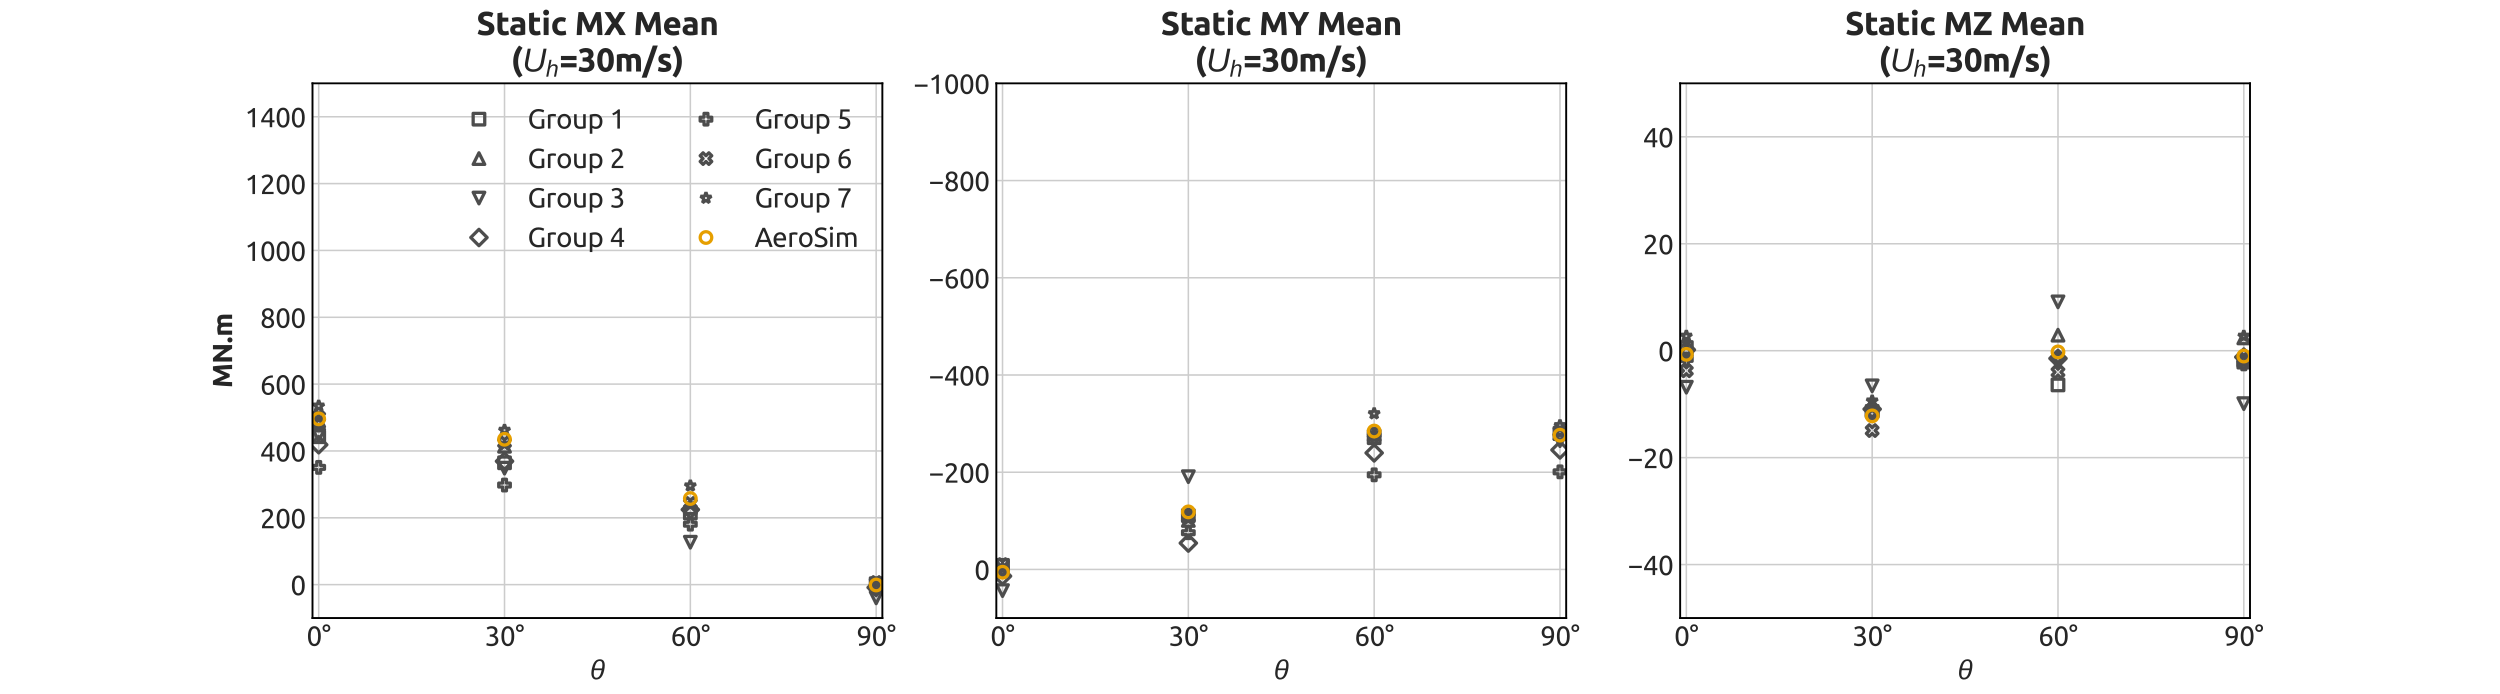 <?xml version="1.0" encoding="utf-8" standalone="no"?>
<!DOCTYPE svg PUBLIC "-//W3C//DTD SVG 1.1//EN"
  "http://www.w3.org/Graphics/SVG/1.1/DTD/svg11.dtd">
<svg xmlns:xlink="http://www.w3.org/1999/xlink" width="1296pt" height="360pt" viewBox="0 0 1296 360" xmlns="http://www.w3.org/2000/svg" version="1.1">
 <defs>
  <style type="text/css">*{stroke-linejoin: round; stroke-linecap: butt}</style>
 </defs>
 <g id="figure_1">
  <g id="patch_1">
   <path d="M 0 360 
L 1296 360 
L 1296 0 
L 0 0 
z
" style="fill: #ffffff"/>
  </g>
  <g id="axes_1">
   <g id="patch_2">
    <path d="M 162 320.4 
L 457.412 320.4 
L 457.412 43.2 
L 162 43.2 
z
" style="fill: #ffffff"/>
   </g>
   <g id="matplotlib.axis_1">
    <g id="xtick_1">
     <g id="line2d_1">
      <path d="M 165.211 320.4 
L 165.211 43.2 
" clip-path="url(#p39fdc63e9a)" style="fill: none; stroke: #cccccc; stroke-width: 0.8; stroke-linecap: round"/>
     </g>
     <g id="line2d_2"/>
     <g id="text_1">
      <!-- 0° -->
      <g style="fill: #262626" transform="translate(158.938 334.763) scale(0.14 -0.14)">
       <defs>
        <path id="Ubuntu-30" d="M 320 2221 
Q 320 3334 713 3936 
Q 1107 4538 1805 4538 
Q 2502 4538 2896 3936 
Q 3290 3334 3290 2221 
Q 3290 1107 2896 505 
Q 2502 -96 1805 -96 
Q 1107 -96 713 505 
Q 320 1107 320 2221 
z
M 2662 2221 
Q 2662 2586 2620 2912 
Q 2579 3238 2480 3481 
Q 2381 3725 2214 3869 
Q 2048 4013 1805 4013 
Q 1562 4013 1395 3869 
Q 1229 3725 1129 3481 
Q 1030 3238 988 2912 
Q 947 2586 947 2221 
Q 947 1856 988 1529 
Q 1030 1203 1129 960 
Q 1229 717 1395 573 
Q 1562 429 1805 429 
Q 2048 429 2214 573 
Q 2381 717 2480 960 
Q 2579 1203 2620 1529 
Q 2662 1856 2662 2221 
z
" transform="scale(0.016)"/>
        <path id="Ubuntu-b0" d="M 1958 4077 
Q 1958 3872 1884 3705 
Q 1811 3539 1689 3424 
Q 1568 3309 1405 3248 
Q 1242 3187 1062 3187 
Q 883 3187 720 3248 
Q 557 3309 435 3424 
Q 314 3539 240 3705 
Q 166 3872 166 4077 
Q 166 4282 240 4448 
Q 314 4614 435 4729 
Q 557 4845 720 4905 
Q 883 4966 1062 4966 
Q 1242 4966 1405 4905 
Q 1568 4845 1689 4729 
Q 1811 4614 1884 4448 
Q 1958 4282 1958 4077 
z
M 1530 4077 
Q 1530 4301 1392 4432 
Q 1254 4563 1062 4563 
Q 870 4563 732 4432 
Q 595 4301 595 4077 
Q 595 3853 732 3721 
Q 870 3590 1062 3590 
Q 1254 3590 1392 3721 
Q 1530 3853 1530 4077 
z
" transform="scale(0.016)"/>
       </defs>
       <use xlink:href="#Ubuntu-30"/>
       <use xlink:href="#Ubuntu-b0" transform="translate(56.4 0)"/>
      </g>
     </g>
    </g>
    <g id="xtick_2">
     <g id="line2d_3">
      <path d="M 261.541 320.4 
L 261.541 43.2 
" clip-path="url(#p39fdc63e9a)" style="fill: none; stroke: #cccccc; stroke-width: 0.8; stroke-linecap: round"/>
     </g>
     <g id="line2d_4"/>
     <g id="text_2">
      <!-- 30° -->
      <g style="fill: #262626" transform="translate(251.32 334.763) scale(0.14 -0.14)">
       <defs>
        <path id="Ubuntu-33" d="M 1446 435 
Q 2016 435 2262 659 
Q 2509 883 2509 1261 
Q 2509 1504 2406 1670 
Q 2304 1837 2137 1936 
Q 1971 2035 1750 2076 
Q 1530 2118 1299 2118 
L 1146 2118 
L 1146 2605 
L 1357 2605 
Q 1517 2605 1686 2637 
Q 1856 2669 1997 2752 
Q 2138 2835 2227 2979 
Q 2317 3123 2317 3341 
Q 2317 3520 2253 3648 
Q 2189 3776 2083 3859 
Q 1978 3942 1840 3977 
Q 1702 4013 1549 4013 
Q 1242 4013 1027 3923 
Q 813 3834 666 3738 
L 435 4192 
Q 512 4243 630 4304 
Q 749 4365 896 4416 
Q 1043 4467 1212 4502 
Q 1382 4538 1568 4538 
Q 1920 4538 2176 4451 
Q 2432 4365 2598 4208 
Q 2765 4051 2848 3836 
Q 2931 3622 2931 3373 
Q 2931 3027 2732 2780 
Q 2534 2534 2253 2406 
Q 2426 2355 2586 2259 
Q 2746 2163 2864 2016 
Q 2982 1869 3056 1677 
Q 3130 1485 3130 1248 
Q 3130 960 3030 713 
Q 2931 467 2723 288 
Q 2515 109 2201 6 
Q 1888 -96 1459 -96 
Q 1293 -96 1117 -70 
Q 941 -45 787 -6 
Q 634 32 518 70 
Q 403 109 352 134 
L 467 653 
Q 576 602 829 518 
Q 1082 435 1446 435 
z
" transform="scale(0.016)"/>
       </defs>
       <use xlink:href="#Ubuntu-33"/>
       <use xlink:href="#Ubuntu-30" transform="translate(56.4 0)"/>
       <use xlink:href="#Ubuntu-b0" transform="translate(112.8 0)"/>
      </g>
     </g>
    </g>
    <g id="xtick_3">
     <g id="line2d_5">
      <path d="M 357.871 320.4 
L 357.871 43.2 
" clip-path="url(#p39fdc63e9a)" style="fill: none; stroke: #cccccc; stroke-width: 0.8; stroke-linecap: round"/>
     </g>
     <g id="line2d_6"/>
     <g id="text_3">
      <!-- 60° -->
      <g style="fill: #262626" transform="translate(347.65 334.763) scale(0.14 -0.14)">
       <defs>
        <path id="Ubuntu-36" d="M 403 1779 
Q 403 2426 582 2922 
Q 762 3418 1091 3757 
Q 1421 4096 1891 4272 
Q 2362 4448 2950 4454 
L 2995 3955 
Q 2618 3949 2307 3872 
Q 1997 3795 1753 3628 
Q 1510 3462 1344 3196 
Q 1178 2931 1094 2541 
Q 1261 2618 1469 2669 
Q 1677 2720 1901 2720 
Q 2278 2720 2540 2605 
Q 2803 2490 2969 2301 
Q 3136 2112 3209 1865 
Q 3283 1619 3283 1350 
Q 3283 1107 3200 851 
Q 3117 595 2947 384 
Q 2778 173 2515 38 
Q 2253 -96 1894 -96 
Q 1165 -96 784 403 
Q 403 902 403 1779 
z
M 1837 2234 
Q 1613 2234 1421 2192 
Q 1229 2150 1037 2067 
Q 1030 1997 1027 1923 
Q 1024 1850 1024 1779 
Q 1024 1498 1062 1248 
Q 1101 998 1200 809 
Q 1299 621 1465 509 
Q 1632 397 1888 397 
Q 2099 397 2246 486 
Q 2394 576 2490 717 
Q 2586 858 2627 1021 
Q 2669 1184 2669 1338 
Q 2669 1773 2461 2003 
Q 2253 2234 1837 2234 
z
" transform="scale(0.016)"/>
       </defs>
       <use xlink:href="#Ubuntu-36"/>
       <use xlink:href="#Ubuntu-30" transform="translate(56.4 0)"/>
       <use xlink:href="#Ubuntu-b0" transform="translate(112.8 0)"/>
      </g>
     </g>
    </g>
    <g id="xtick_4">
     <g id="line2d_7">
      <path d="M 454.201 320.4 
L 454.201 43.2 
" clip-path="url(#p39fdc63e9a)" style="fill: none; stroke: #cccccc; stroke-width: 0.8; stroke-linecap: round"/>
     </g>
     <g id="line2d_8"/>
     <g id="text_4">
      <!-- 90° -->
      <g style="fill: #262626" transform="translate(443.98 334.763) scale(0.14 -0.14)">
       <defs>
        <path id="Ubuntu-39" d="M 3206 2662 
Q 3206 1344 2550 669 
Q 1894 -6 602 -13 
L 582 486 
Q 986 486 1309 563 
Q 1632 640 1875 809 
Q 2118 979 2281 1248 
Q 2445 1517 2522 1907 
Q 2355 1830 2144 1782 
Q 1933 1734 1709 1734 
Q 1331 1734 1068 1846 
Q 806 1958 640 2147 
Q 474 2336 400 2582 
Q 326 2829 326 3098 
Q 326 3334 409 3590 
Q 493 3846 662 4057 
Q 832 4269 1094 4403 
Q 1357 4538 1715 4538 
Q 2080 4538 2358 4410 
Q 2637 4282 2825 4038 
Q 3014 3795 3110 3446 
Q 3206 3098 3206 2662 
z
M 1773 2221 
Q 1997 2221 2195 2262 
Q 2394 2304 2579 2387 
Q 2586 2458 2586 2525 
Q 2586 2592 2586 2662 
Q 2586 2938 2547 3190 
Q 2509 3443 2409 3632 
Q 2310 3821 2144 3933 
Q 1978 4045 1722 4045 
Q 1510 4045 1363 3955 
Q 1216 3866 1120 3728 
Q 1024 3590 982 3427 
Q 941 3264 941 3110 
Q 941 2675 1149 2448 
Q 1357 2221 1773 2221 
z
" transform="scale(0.016)"/>
       </defs>
       <use xlink:href="#Ubuntu-39"/>
       <use xlink:href="#Ubuntu-30" transform="translate(56.4 0)"/>
       <use xlink:href="#Ubuntu-b0" transform="translate(112.8 0)"/>
      </g>
     </g>
    </g>
    <g id="text_5">
     <!-- $\theta$ -->
     <g style="fill: #262626" transform="translate(305.856 352.216) scale(0.14 -0.14)">
      <defs>
       <path id="LiberationSans-Italic-3b8" d="M 2275 4638 
Q 3416 4638 3416 3213 
Q 3416 2681 3258 1984 
Q 3100 1288 2848 831 
Q 2597 375 2247 156 
Q 1897 -63 1438 -63 
Q 900 -63 608 329 
Q 316 722 316 1431 
Q 316 1959 478 2636 
Q 641 3313 891 3758 
Q 1141 4203 1484 4420 
Q 1828 4638 2275 4638 
z
M 1459 353 
Q 1913 353 2209 784 
Q 2506 1216 2694 2103 
L 947 2103 
Q 866 1634 866 1269 
Q 866 353 1459 353 
z
M 2250 4234 
Q 1800 4234 1512 3820 
Q 1225 3406 1031 2513 
L 2781 2513 
Q 2866 3006 2866 3356 
Q 2866 3803 2719 4018 
Q 2572 4234 2250 4234 
z
" transform="scale(0.016)"/>
      </defs>
      <use xlink:href="#LiberationSans-Italic-3b8" transform="translate(0 0.531)"/>
     </g>
    </g>
   </g>
   <g id="matplotlib.axis_2">
    <g id="ytick_1">
     <g id="line2d_9">
      <path d="M 162 303.075 
L 457.412 303.075 
" clip-path="url(#p39fdc63e9a)" style="fill: none; stroke: #cccccc; stroke-width: 0.8; stroke-linecap: round"/>
     </g>
     <g id="line2d_10"/>
     <g id="text_6">
      <!-- 0 -->
      <g style="fill: #262626" transform="translate(150.603 308.507) scale(0.14 -0.14)">
       <use xlink:href="#Ubuntu-30"/>
      </g>
     </g>
    </g>
    <g id="ytick_2">
     <g id="line2d_11">
      <path d="M 162 268.425 
L 457.412 268.425 
" clip-path="url(#p39fdc63e9a)" style="fill: none; stroke: #cccccc; stroke-width: 0.8; stroke-linecap: round"/>
     </g>
     <g id="line2d_12"/>
     <g id="text_7">
      <!-- 200 -->
      <g style="fill: #262626" transform="translate(134.809 273.857) scale(0.14 -0.14)">
       <defs>
        <path id="Ubuntu-32" d="M 2989 3302 
Q 2989 3072 2896 2857 
Q 2803 2643 2649 2435 
Q 2496 2227 2304 2025 
Q 2112 1824 1920 1632 
Q 1811 1523 1667 1376 
Q 1523 1229 1395 1069 
Q 1267 909 1180 761 
Q 1094 614 1094 506 
L 3136 506 
L 3136 0 
L 448 0 
Q 442 38 442 76 
Q 442 115 442 147 
Q 442 448 541 707 
Q 640 966 800 1196 
Q 960 1427 1158 1632 
Q 1357 1837 1549 2029 
Q 1709 2182 1853 2332 
Q 1997 2483 2109 2633 
Q 2221 2784 2288 2944 
Q 2355 3104 2355 3283 
Q 2355 3475 2294 3609 
Q 2234 3744 2131 3833 
Q 2029 3923 1891 3964 
Q 1754 4006 1600 4006 
Q 1414 4006 1260 3955 
Q 1107 3904 985 3837 
Q 864 3770 781 3696 
Q 698 3622 653 3584 
L 358 4006 
Q 416 4070 531 4163 
Q 646 4256 806 4339 
Q 966 4422 1164 4480 
Q 1363 4538 1594 4538 
Q 2291 4538 2640 4214 
Q 2989 3891 2989 3302 
z
" transform="scale(0.016)"/>
       </defs>
       <use xlink:href="#Ubuntu-32"/>
       <use xlink:href="#Ubuntu-30" transform="translate(56.4 0)"/>
       <use xlink:href="#Ubuntu-30" transform="translate(112.8 0)"/>
      </g>
     </g>
    </g>
    <g id="ytick_3">
     <g id="line2d_13">
      <path d="M 162 233.775 
L 457.412 233.775 
" clip-path="url(#p39fdc63e9a)" style="fill: none; stroke: #cccccc; stroke-width: 0.8; stroke-linecap: round"/>
     </g>
     <g id="line2d_14"/>
     <g id="text_8">
      <!-- 400 -->
      <g style="fill: #262626" transform="translate(134.809 239.207) scale(0.14 -0.14)">
       <defs>
        <path id="Ubuntu-34" d="M 256 1536 
Q 378 1818 589 2192 
Q 800 2566 1065 2963 
Q 1331 3360 1635 3744 
Q 1939 4128 2246 4435 
L 2816 4435 
L 2816 1619 
L 3341 1619 
L 3341 1133 
L 2816 1133 
L 2816 0 
L 2240 0 
L 2240 1133 
L 256 1133 
L 256 1536 
z
M 2240 3731 
Q 2048 3526 1853 3273 
Q 1658 3021 1472 2745 
Q 1286 2470 1123 2182 
Q 960 1894 832 1619 
L 2240 1619 
L 2240 3731 
z
" transform="scale(0.016)"/>
       </defs>
       <use xlink:href="#Ubuntu-34"/>
       <use xlink:href="#Ubuntu-30" transform="translate(56.4 0)"/>
       <use xlink:href="#Ubuntu-30" transform="translate(112.8 0)"/>
      </g>
     </g>
    </g>
    <g id="ytick_4">
     <g id="line2d_15">
      <path d="M 162 199.125 
L 457.412 199.125 
" clip-path="url(#p39fdc63e9a)" style="fill: none; stroke: #cccccc; stroke-width: 0.8; stroke-linecap: round"/>
     </g>
     <g id="line2d_16"/>
     <g id="text_9">
      <!-- 600 -->
      <g style="fill: #262626" transform="translate(134.809 204.557) scale(0.14 -0.14)">
       <use xlink:href="#Ubuntu-36"/>
       <use xlink:href="#Ubuntu-30" transform="translate(56.4 0)"/>
       <use xlink:href="#Ubuntu-30" transform="translate(112.8 0)"/>
      </g>
     </g>
    </g>
    <g id="ytick_5">
     <g id="line2d_17">
      <path d="M 162 164.475 
L 457.412 164.475 
" clip-path="url(#p39fdc63e9a)" style="fill: none; stroke: #cccccc; stroke-width: 0.8; stroke-linecap: round"/>
     </g>
     <g id="line2d_18"/>
     <g id="text_10">
      <!-- 800 -->
      <g style="fill: #262626" transform="translate(134.809 169.907) scale(0.14 -0.14)">
       <defs>
        <path id="Ubuntu-38" d="M 3258 1152 
Q 3258 883 3165 656 
Q 3072 429 2889 259 
Q 2707 90 2432 -3 
Q 2157 -96 1798 -96 
Q 1382 -96 1104 22 
Q 826 141 659 320 
Q 493 499 422 713 
Q 352 928 352 1120 
Q 352 1306 413 1475 
Q 474 1645 573 1792 
Q 672 1939 803 2057 
Q 934 2176 1082 2266 
Q 454 2624 454 3322 
Q 454 3565 550 3785 
Q 646 4006 822 4172 
Q 998 4339 1248 4438 
Q 1498 4538 1805 4538 
Q 2163 4538 2419 4429 
Q 2675 4320 2838 4150 
Q 3002 3981 3075 3776 
Q 3149 3571 3149 3379 
Q 3149 3194 3094 3030 
Q 3040 2867 2947 2726 
Q 2854 2586 2736 2477 
Q 2618 2368 2490 2285 
Q 3245 1926 3258 1152 
z
M 954 1114 
Q 954 998 995 873 
Q 1037 749 1139 643 
Q 1242 538 1402 467 
Q 1562 397 1805 397 
Q 2022 397 2185 461 
Q 2349 525 2451 624 
Q 2554 723 2605 851 
Q 2656 979 2656 1114 
Q 2656 1318 2579 1472 
Q 2502 1626 2358 1741 
Q 2214 1856 2012 1936 
Q 1811 2016 1555 2074 
Q 1267 1914 1110 1677 
Q 954 1440 954 1114 
z
M 2554 3386 
Q 2554 3482 2512 3597 
Q 2470 3712 2380 3811 
Q 2291 3910 2150 3977 
Q 2010 4045 1805 4045 
Q 1600 4045 1456 3981 
Q 1312 3917 1222 3817 
Q 1133 3718 1091 3600 
Q 1050 3482 1050 3366 
Q 1050 3226 1101 3085 
Q 1152 2944 1261 2822 
Q 1370 2701 1546 2605 
Q 1722 2509 1965 2451 
Q 2234 2611 2394 2825 
Q 2554 3040 2554 3386 
z
" transform="scale(0.016)"/>
       </defs>
       <use xlink:href="#Ubuntu-38"/>
       <use xlink:href="#Ubuntu-30" transform="translate(56.4 0)"/>
       <use xlink:href="#Ubuntu-30" transform="translate(112.8 0)"/>
      </g>
     </g>
    </g>
    <g id="ytick_6">
     <g id="line2d_19">
      <path d="M 162 129.825 
L 457.412 129.825 
" clip-path="url(#p39fdc63e9a)" style="fill: none; stroke: #cccccc; stroke-width: 0.8; stroke-linecap: round"/>
     </g>
     <g id="line2d_20"/>
     <g id="text_11">
      <!-- 1000 -->
      <g style="fill: #262626" transform="translate(126.912 135.257) scale(0.14 -0.14)">
       <defs>
        <path id="Ubuntu-31" d="M 595 3520 
Q 960 3661 1305 3881 
Q 1651 4102 1939 4435 
L 2362 4435 
L 2362 0 
L 1766 0 
L 1766 3610 
Q 1690 3539 1578 3462 
Q 1466 3386 1334 3315 
Q 1203 3245 1059 3181 
Q 915 3117 781 3072 
L 595 3520 
z
" transform="scale(0.016)"/>
       </defs>
       <use xlink:href="#Ubuntu-31"/>
       <use xlink:href="#Ubuntu-30" transform="translate(56.4 0)"/>
       <use xlink:href="#Ubuntu-30" transform="translate(112.8 0)"/>
       <use xlink:href="#Ubuntu-30" transform="translate(169.2 0)"/>
      </g>
     </g>
    </g>
    <g id="ytick_7">
     <g id="line2d_21">
      <path d="M 162 95.175 
L 457.412 95.175 
" clip-path="url(#p39fdc63e9a)" style="fill: none; stroke: #cccccc; stroke-width: 0.8; stroke-linecap: round"/>
     </g>
     <g id="line2d_22"/>
     <g id="text_12">
      <!-- 1200 -->
      <g style="fill: #262626" transform="translate(126.912 100.607) scale(0.14 -0.14)">
       <use xlink:href="#Ubuntu-31"/>
       <use xlink:href="#Ubuntu-32" transform="translate(56.4 0)"/>
       <use xlink:href="#Ubuntu-30" transform="translate(112.8 0)"/>
       <use xlink:href="#Ubuntu-30" transform="translate(169.2 0)"/>
      </g>
     </g>
    </g>
    <g id="ytick_8">
     <g id="line2d_23">
      <path d="M 162 60.525 
L 457.412 60.525 
" clip-path="url(#p39fdc63e9a)" style="fill: none; stroke: #cccccc; stroke-width: 0.8; stroke-linecap: round"/>
     </g>
     <g id="line2d_24"/>
     <g id="text_13">
      <!-- 1400 -->
      <g style="fill: #262626" transform="translate(126.912 65.957) scale(0.14 -0.14)">
       <use xlink:href="#Ubuntu-31"/>
       <use xlink:href="#Ubuntu-34" transform="translate(56.4 0)"/>
       <use xlink:href="#Ubuntu-30" transform="translate(112.8 0)"/>
       <use xlink:href="#Ubuntu-30" transform="translate(169.2 0)"/>
      </g>
     </g>
    </g>
    <g id="text_14">
     <!-- MN.m -->
     <g style="fill: #262626" transform="translate(120.323 201.127) rotate(-90) scale(0.14 -0.14)">
      <defs>
       <path id="Ubuntu-Bold-4d" d="M 1690 4435 
Q 1805 4224 1955 3913 
Q 2106 3603 2269 3241 
Q 2432 2880 2592 2502 
Q 2752 2125 2893 1792 
Q 3034 2125 3194 2502 
Q 3354 2880 3517 3241 
Q 3680 3603 3830 3913 
Q 3981 4224 4096 4435 
L 5005 4435 
Q 5069 3994 5123 3446 
Q 5178 2899 5219 2307 
Q 5261 1715 5296 1120 
Q 5331 525 5357 0 
L 4384 0 
Q 4365 646 4333 1408 
Q 4301 2170 4237 2944 
Q 4122 2675 3981 2348 
Q 3840 2022 3702 1696 
Q 3565 1370 3437 1072 
Q 3309 774 3219 563 
L 2522 563 
Q 2432 774 2304 1072 
Q 2176 1370 2038 1696 
Q 1901 2022 1760 2348 
Q 1619 2675 1504 2944 
Q 1440 2170 1408 1408 
Q 1376 646 1357 0 
L 384 0 
Q 410 525 445 1120 
Q 480 1715 521 2307 
Q 563 2899 617 3446 
Q 672 3994 736 4435 
L 1690 4435 
z
" transform="scale(0.016)"/>
       <path id="Ubuntu-Bold-4e" d="M 3488 0 
Q 3059 762 2560 1504 
Q 2061 2246 1498 2906 
L 1498 0 
L 512 0 
L 512 4435 
L 1325 4435 
Q 1536 4224 1792 3917 
Q 2048 3610 2313 3261 
Q 2579 2912 2841 2537 
Q 3104 2163 3334 1818 
L 3334 4435 
L 4326 4435 
L 4326 0 
L 3488 0 
z
" transform="scale(0.016)"/>
       <path id="Ubuntu-Bold-2e" d="M 1382 506 
Q 1382 218 1200 67 
Q 1018 -83 787 -83 
Q 557 -83 374 67 
Q 192 218 192 506 
Q 192 794 374 944 
Q 557 1094 787 1094 
Q 1018 1094 1200 944 
Q 1382 794 1382 506 
z
" transform="scale(0.016)"/>
       <path id="Ubuntu-Bold-6d" d="M 2298 1786 
Q 2298 2246 2179 2438 
Q 2061 2630 1773 2630 
Q 1683 2630 1587 2620 
Q 1491 2611 1402 2598 
L 1402 0 
L 448 0 
L 448 3251 
Q 570 3283 733 3318 
Q 896 3354 1078 3382 
Q 1261 3411 1453 3427 
Q 1645 3443 1830 3443 
Q 2195 3443 2422 3350 
Q 2650 3258 2797 3130 
Q 3002 3277 3267 3360 
Q 3533 3443 3757 3443 
Q 4160 3443 4419 3331 
Q 4678 3219 4832 3014 
Q 4986 2810 5043 2528 
Q 5101 2246 5101 1901 
L 5101 0 
L 4147 0 
L 4147 1786 
Q 4147 2246 4028 2438 
Q 3910 2630 3622 2630 
Q 3546 2630 3408 2592 
Q 3270 2554 3181 2496 
Q 3226 2349 3238 2185 
Q 3251 2022 3251 1837 
L 3251 0 
L 2298 0 
L 2298 1786 
z
" transform="scale(0.016)"/>
      </defs>
      <use xlink:href="#Ubuntu-Bold-4d"/>
      <use xlink:href="#Ubuntu-Bold-4e" transform="translate(89.7 0)"/>
      <use xlink:href="#Ubuntu-Bold-2e" transform="translate(165.3 0)"/>
      <use xlink:href="#Ubuntu-Bold-6d" transform="translate(189.9 0)"/>
     </g>
    </g>
   </g>
   <g id="line2d_25">
    <defs>
     <path id="m378c7245b7" d="M -3 3 
L 3 3 
L 3 -3 
L -3 -3 
z
" style="stroke: #4d4d4d; stroke-width: 1.7; stroke-linejoin: miter"/>
    </defs>
    <g clip-path="url(#p39fdc63e9a)">
     <use xlink:href="#m378c7245b7" x="165.211" y="226.381" style="fill-opacity: 0; stroke: #4d4d4d; stroke-width: 1.7; stroke-linejoin: miter"/>
     <use xlink:href="#m378c7245b7" x="261.541" y="239.909" style="fill-opacity: 0; stroke: #4d4d4d; stroke-width: 1.7; stroke-linejoin: miter"/>
     <use xlink:href="#m378c7245b7" x="357.871" y="265.971" style="fill-opacity: 0; stroke: #4d4d4d; stroke-width: 1.7; stroke-linejoin: miter"/>
     <use xlink:href="#m378c7245b7" x="454.201" y="302.578" style="fill-opacity: 0; stroke: #4d4d4d; stroke-width: 1.7; stroke-linejoin: miter"/>
    </g>
   </g>
   <g id="line2d_26">
    <defs>
     <path id="mae1a074ae8" d="M 0 -3 
L -3 3 
L 3 3 
z
" style="stroke: #4d4d4d; stroke-width: 1.7; stroke-linejoin: miter"/>
    </defs>
    <g clip-path="url(#p39fdc63e9a)">
     <use xlink:href="#mae1a074ae8" x="165.211" y="218.224" style="fill-opacity: 0; stroke: #4d4d4d; stroke-width: 1.7; stroke-linejoin: miter"/>
     <use xlink:href="#mae1a074ae8" x="261.541" y="231.354" style="fill-opacity: 0; stroke: #4d4d4d; stroke-width: 1.7; stroke-linejoin: miter"/>
     <use xlink:href="#mae1a074ae8" x="357.871" y="263.186" style="fill-opacity: 0; stroke: #4d4d4d; stroke-width: 1.7; stroke-linejoin: miter"/>
     <use xlink:href="#mae1a074ae8" x="454.201" y="303.174" style="fill-opacity: 0; stroke: #4d4d4d; stroke-width: 1.7; stroke-linejoin: miter"/>
    </g>
   </g>
   <g id="line2d_27">
    <defs>
     <path id="m7fd4f31216" d="M -0 3 
L 3 -3 
L -3 -3 
z
" style="stroke: #4d4d4d; stroke-width: 1.7; stroke-linejoin: miter"/>
    </defs>
    <g clip-path="url(#p39fdc63e9a)">
     <use xlink:href="#m7fd4f31216" x="165.211" y="225.585" style="fill-opacity: 0; stroke: #4d4d4d; stroke-width: 1.7; stroke-linejoin: miter"/>
     <use xlink:href="#m7fd4f31216" x="261.541" y="242.694" style="fill-opacity: 0; stroke: #4d4d4d; stroke-width: 1.7; stroke-linejoin: miter"/>
     <use xlink:href="#m7fd4f31216" x="357.871" y="281.091" style="fill-opacity: 0; stroke: #4d4d4d; stroke-width: 1.7; stroke-linejoin: miter"/>
     <use xlink:href="#m7fd4f31216" x="454.201" y="309.939" style="fill-opacity: 0; stroke: #4d4d4d; stroke-width: 1.7; stroke-linejoin: miter"/>
    </g>
   </g>
   <g id="line2d_28">
    <defs>
     <path id="mc78194bab3" d="M -0 4.243 
L 4.243 0 
L 0 -4.243 
L -4.243 -0 
z
" style="stroke: #4d4d4d; stroke-width: 1.7; stroke-linejoin: miter"/>
    </defs>
    <g clip-path="url(#p39fdc63e9a)">
     <use xlink:href="#mc78194bab3" x="165.211" y="230.559" style="fill-opacity: 0; stroke: #4d4d4d; stroke-width: 1.7; stroke-linejoin: miter"/>
     <use xlink:href="#mc78194bab3" x="261.541" y="239.113" style="fill-opacity: 0; stroke: #4d4d4d; stroke-width: 1.7; stroke-linejoin: miter"/>
     <use xlink:href="#mc78194bab3" x="357.871" y="264.181" style="fill-opacity: 0; stroke: #4d4d4d; stroke-width: 1.7; stroke-linejoin: miter"/>
     <use xlink:href="#mc78194bab3" x="454.201" y="304.567" style="fill-opacity: 0; stroke: #4d4d4d; stroke-width: 1.7; stroke-linejoin: miter"/>
    </g>
   </g>
   <g id="line2d_29">
    <defs>
     <path id="m548dceaf5a" d="M -1 3 
L 1 3 
L 1 1 
L 3 1 
L 3 -1 
L 1 -1 
L 1 -3 
L -1 -3 
L -1 -1 
L -3 -1 
L -3 1 
L -1 1 
z
" style="stroke: #4d4d4d; stroke-width: 1.7; stroke-linejoin: miter"/>
    </defs>
    <g clip-path="url(#p39fdc63e9a)">
     <use xlink:href="#m548dceaf5a" x="165.211" y="242.297" style="fill-opacity: 0; stroke: #4d4d4d; stroke-width: 1.7; stroke-linejoin: miter"/>
     <use xlink:href="#m548dceaf5a" x="261.541" y="251.448" style="fill-opacity: 0; stroke: #4d4d4d; stroke-width: 1.7; stroke-linejoin: miter"/>
     <use xlink:href="#m548dceaf5a" x="357.871" y="271.741" style="fill-opacity: 0; stroke: #4d4d4d; stroke-width: 1.7; stroke-linejoin: miter"/>
     <use xlink:href="#m548dceaf5a" x="454.201" y="304.169" style="fill-opacity: 0; stroke: #4d4d4d; stroke-width: 1.7; stroke-linejoin: miter"/>
    </g>
   </g>
   <g id="line2d_30">
    <defs>
     <path id="mb432feec96" d="M -1.5 3 
L 0 1.5 
L 1.5 3 
L 3 1.5 
L 1.5 0 
L 3 -1.5 
L 1.5 -3 
L 0 -1.5 
L -1.5 -3 
L -3 -1.5 
L -1.5 0 
L -3 1.5 
z
" style="stroke: #4d4d4d; stroke-width: 1.7; stroke-linejoin: miter"/>
    </defs>
    <g clip-path="url(#p39fdc63e9a)">
     <use xlink:href="#mb432feec96" x="165.211" y="216.036" style="fill-opacity: 0; stroke: #4d4d4d; stroke-width: 1.7; stroke-linejoin: miter"/>
     <use xlink:href="#mb432feec96" x="261.541" y="229.564" style="fill-opacity: 0; stroke: #4d4d4d; stroke-width: 1.7; stroke-linejoin: miter"/>
     <use xlink:href="#mb432feec96" x="357.871" y="260.998" style="fill-opacity: 0; stroke: #4d4d4d; stroke-width: 1.7; stroke-linejoin: miter"/>
     <use xlink:href="#mb432feec96" x="454.201" y="301.981" style="fill-opacity: 0; stroke: #4d4d4d; stroke-width: 1.7; stroke-linejoin: miter"/>
    </g>
   </g>
   <g id="line2d_31">
    <defs>
     <path id="mfaf8fb8714" d="M 0 -3 
L -0.674 -0.927 
L -2.853 -0.927 
L -1.09 0.354 
L -1.763 2.427 
L -0 1.146 
L 1.763 2.427 
L 1.09 0.354 
L 2.853 -0.927 
L 0.674 -0.927 
z
" style="stroke: #4d4d4d; stroke-width: 1.7; stroke-linejoin: bevel"/>
    </defs>
    <g clip-path="url(#p39fdc63e9a)">
     <use xlink:href="#mfaf8fb8714" x="165.211" y="210.465" style="fill-opacity: 0; stroke: #4d4d4d; stroke-width: 1.7; stroke-linejoin: bevel"/>
     <use xlink:href="#mfaf8fb8714" x="261.541" y="222.999" style="fill-opacity: 0; stroke: #4d4d4d; stroke-width: 1.7; stroke-linejoin: bevel"/>
     <use xlink:href="#mfaf8fb8714" x="357.871" y="251.846" style="fill-opacity: 0; stroke: #4d4d4d; stroke-width: 1.7; stroke-linejoin: bevel"/>
     <use xlink:href="#mfaf8fb8714" x="454.201" y="304.567" style="fill-opacity: 0; stroke: #4d4d4d; stroke-width: 1.7; stroke-linejoin: bevel"/>
    </g>
   </g>
   <g id="line2d_32">
    <defs>
     <path id="mbd7319711e" d="M 0 3 
C 0.796 3 1.559 2.684 2.121 2.121 
C 2.684 1.559 3 0.796 3 0 
C 3 -0.796 2.684 -1.559 2.121 -2.121 
C 1.559 -2.684 0.796 -3 0 -3 
C -0.796 -3 -1.559 -2.684 -2.121 -2.121 
C -2.684 -1.559 -3 -0.796 -3 0 
C -3 0.796 -2.684 1.559 -2.121 2.121 
C -1.559 2.684 -0.796 3 0 3 
z
" style="stroke: #e69f00; stroke-width: 1.7"/>
    </defs>
    <g clip-path="url(#p39fdc63e9a)">
     <use xlink:href="#mbd7319711e" x="165.211" y="217.126" style="fill-opacity: 0; stroke: #e69f00; stroke-width: 1.7"/>
     <use xlink:href="#mbd7319711e" x="261.541" y="227.717" style="fill-opacity: 0; stroke: #e69f00; stroke-width: 1.7"/>
     <use xlink:href="#mbd7319711e" x="357.871" y="258.431" style="fill-opacity: 0; stroke: #e69f00; stroke-width: 1.7"/>
     <use xlink:href="#mbd7319711e" x="454.201" y="303.261" style="fill-opacity: 0; stroke: #e69f00; stroke-width: 1.7"/>
    </g>
   </g>
   <g id="patch_3">
    <path d="M 162 320.4 
L 162 43.2 
" style="fill: none; stroke: #000000; stroke-linejoin: miter; stroke-linecap: square"/>
   </g>
   <g id="patch_4">
    <path d="M 457.412 320.4 
L 457.412 43.2 
" style="fill: none; stroke: #000000; stroke-linejoin: miter; stroke-linecap: square"/>
   </g>
   <g id="patch_5">
    <path d="M 162 320.4 
L 457.412 320.4 
" style="fill: none; stroke: #000000; stroke-linejoin: miter; stroke-linecap: square"/>
   </g>
   <g id="patch_6">
    <path d="M 162 43.2 
L 457.412 43.2 
" style="fill: none; stroke: #000000; stroke-linejoin: miter; stroke-linecap: square"/>
   </g>
   <g id="text_15">
    <!-- Static MX Mean -->
    <g style="fill: #262626" transform="translate(246.98 18.166) scale(0.168 -0.168)">
     <defs>
      <path id="Ubuntu-Bold-53" d="M 1722 762 
Q 1933 762 2070 797 
Q 2208 832 2291 893 
Q 2374 954 2406 1037 
Q 2438 1120 2438 1222 
Q 2438 1440 2233 1584 
Q 2029 1728 1530 1894 
Q 1312 1971 1094 2070 
Q 877 2170 704 2320 
Q 531 2470 422 2684 
Q 314 2899 314 3206 
Q 314 3514 429 3760 
Q 544 4006 755 4179 
Q 966 4352 1267 4445 
Q 1568 4538 1946 4538 
Q 2394 4538 2720 4442 
Q 3046 4346 3258 4230 
L 2970 3443 
Q 2784 3539 2557 3612 
Q 2330 3686 2010 3686 
Q 1651 3686 1494 3587 
Q 1338 3488 1338 3283 
Q 1338 3162 1395 3078 
Q 1453 2995 1558 2928 
Q 1664 2861 1801 2806 
Q 1939 2752 2106 2694 
Q 2451 2566 2707 2441 
Q 2963 2317 3132 2150 
Q 3302 1984 3385 1760 
Q 3469 1536 3469 1216 
Q 3469 595 3033 252 
Q 2598 -90 1722 -90 
Q 1427 -90 1190 -54 
Q 954 -19 771 32 
Q 589 83 457 140 
Q 326 198 237 250 
L 518 1043 
Q 717 934 1008 848 
Q 1299 762 1722 762 
z
" transform="scale(0.016)"/>
      <path id="Ubuntu-Bold-74" d="M 416 4205 
L 1370 4358 
L 1370 3366 
L 2515 3366 
L 2515 2573 
L 1370 2573 
L 1370 1389 
Q 1370 1088 1475 909 
Q 1581 730 1901 730 
Q 2054 730 2217 758 
Q 2381 787 2515 838 
L 2650 96 
Q 2477 26 2265 -25 
Q 2054 -77 1747 -77 
Q 1357 -77 1101 28 
Q 845 134 691 323 
Q 538 512 477 781 
Q 416 1050 416 1376 
L 416 4205 
z
" transform="scale(0.016)"/>
      <path id="Ubuntu-Bold-61" d="M 1734 666 
Q 1875 666 2003 672 
Q 2131 678 2208 691 
L 2208 1414 
Q 2150 1427 2035 1440 
Q 1920 1453 1824 1453 
Q 1690 1453 1571 1437 
Q 1453 1421 1363 1376 
Q 1274 1331 1222 1254 
Q 1171 1178 1171 1062 
Q 1171 838 1321 752 
Q 1472 666 1734 666 
z
M 1658 3456 
Q 2080 3456 2361 3360 
Q 2643 3264 2812 3085 
Q 2982 2906 3052 2650 
Q 3123 2394 3123 2080 
L 3123 96 
Q 2918 51 2553 -9 
Q 2189 -70 1670 -70 
Q 1344 -70 1078 -12 
Q 813 45 621 176 
Q 429 307 326 518 
Q 224 730 224 1037 
Q 224 1331 342 1536 
Q 461 1741 659 1862 
Q 858 1984 1114 2038 
Q 1370 2093 1645 2093 
Q 1830 2093 1974 2077 
Q 2118 2061 2208 2035 
L 2208 2125 
Q 2208 2368 2061 2515 
Q 1914 2662 1549 2662 
Q 1306 2662 1069 2627 
Q 832 2592 659 2528 
L 538 3296 
Q 621 3322 745 3350 
Q 870 3379 1017 3401 
Q 1165 3424 1328 3440 
Q 1491 3456 1658 3456 
z
" transform="scale(0.016)"/>
      <path id="Ubuntu-Bold-69" d="M 1402 0 
L 448 0 
L 448 3366 
L 1402 3366 
L 1402 0 
z
M 1491 4339 
Q 1491 4077 1321 3926 
Q 1152 3776 922 3776 
Q 691 3776 521 3926 
Q 352 4077 352 4339 
Q 352 4602 521 4752 
Q 691 4902 922 4902 
Q 1152 4902 1321 4752 
Q 1491 4602 1491 4339 
z
" transform="scale(0.016)"/>
      <path id="Ubuntu-Bold-63" d="M 288 1683 
Q 288 2048 406 2371 
Q 525 2694 749 2934 
Q 973 3174 1293 3315 
Q 1613 3456 2022 3456 
Q 2291 3456 2515 3408 
Q 2739 3360 2950 3270 
L 2752 2509 
Q 2618 2560 2458 2598 
Q 2298 2637 2099 2637 
Q 1677 2637 1469 2374 
Q 1261 2112 1261 1683 
Q 1261 1229 1456 979 
Q 1651 730 2138 730 
Q 2310 730 2508 762 
Q 2707 794 2874 864 
L 3008 83 
Q 2842 13 2592 -38 
Q 2342 -90 2042 -90 
Q 1581 -90 1248 48 
Q 915 186 700 422 
Q 486 659 387 982 
Q 288 1306 288 1683 
z
" transform="scale(0.016)"/>
      <path id="Ubuntu-Bold-20" transform="scale(0.016)"/>
      <path id="Ubuntu-Bold-58" d="M 3059 0 
Q 2874 371 2653 752 
Q 2432 1133 2144 1530 
Q 2054 1414 1916 1209 
Q 1779 1005 1641 774 
Q 1504 544 1382 333 
Q 1261 122 1203 0 
L 64 0 
Q 346 518 720 1088 
Q 1094 1658 1555 2298 
L 128 4435 
L 1338 4435 
L 2202 3053 
L 3046 4435 
L 4186 4435 
L 2778 2285 
Q 3315 1587 3680 995 
Q 4045 403 4256 0 
L 3059 0 
z
" transform="scale(0.016)"/>
      <path id="Ubuntu-Bold-65" d="M 288 1658 
Q 288 2106 425 2442 
Q 563 2778 787 3002 
Q 1011 3226 1302 3341 
Q 1594 3456 1901 3456 
Q 2618 3456 3034 3017 
Q 3450 2579 3450 1728 
Q 3450 1645 3443 1545 
Q 3437 1446 3430 1370 
L 1267 1370 
Q 1299 1075 1542 902 
Q 1786 730 2195 730 
Q 2458 730 2710 778 
Q 2963 826 3123 896 
L 3251 122 
Q 3174 83 3046 44 
Q 2918 6 2761 -22 
Q 2605 -51 2425 -70 
Q 2246 -90 2067 -90 
Q 1613 -90 1277 44 
Q 941 179 720 412 
Q 499 646 393 966 
Q 288 1286 288 1658 
z
M 2528 2022 
Q 2522 2144 2486 2259 
Q 2451 2374 2377 2464 
Q 2304 2554 2192 2611 
Q 2080 2669 1914 2669 
Q 1754 2669 1638 2614 
Q 1523 2560 1446 2470 
Q 1370 2381 1328 2262 
Q 1286 2144 1267 2022 
L 2528 2022 
z
" transform="scale(0.016)"/>
      <path id="Ubuntu-Bold-6e" d="M 448 3251 
Q 691 3322 1075 3382 
Q 1459 3443 1882 3443 
Q 2310 3443 2595 3331 
Q 2880 3219 3046 3014 
Q 3213 2810 3283 2528 
Q 3354 2246 3354 1901 
L 3354 0 
L 2400 0 
L 2400 1786 
Q 2400 2246 2278 2438 
Q 2157 2630 1824 2630 
Q 1722 2630 1606 2620 
Q 1491 2611 1402 2598 
L 1402 0 
L 448 0 
L 448 3251 
z
" transform="scale(0.016)"/>
     </defs>
     <use xlink:href="#Ubuntu-Bold-53"/>
     <use xlink:href="#Ubuntu-Bold-74" transform="translate(58.2 0)"/>
     <use xlink:href="#Ubuntu-Bold-61" transform="translate(100.6 0)"/>
     <use xlink:href="#Ubuntu-Bold-74" transform="translate(155.9 0)"/>
     <use xlink:href="#Ubuntu-Bold-69" transform="translate(200.3 0)"/>
     <use xlink:href="#Ubuntu-Bold-63" transform="translate(229.2 0)"/>
     <use xlink:href="#Ubuntu-Bold-20" transform="translate(279.2 0)"/>
     <use xlink:href="#Ubuntu-Bold-4d" transform="translate(303.2 0)"/>
     <use xlink:href="#Ubuntu-Bold-58" transform="translate(392.9 0)"/>
     <use xlink:href="#Ubuntu-Bold-20" transform="translate(460.4 0)"/>
     <use xlink:href="#Ubuntu-Bold-4d" transform="translate(484.4 0)"/>
     <use xlink:href="#Ubuntu-Bold-65" transform="translate(574.1 0)"/>
     <use xlink:href="#Ubuntu-Bold-61" transform="translate(632.5 0)"/>
     <use xlink:href="#Ubuntu-Bold-6e" transform="translate(687.8 0)"/>
    </g>
    <!-- ($U_h$=30m/s) -->
    <g style="fill: #262626" transform="translate(264.85 37.2) scale(0.168 -0.168)">
     <defs>
      <path id="Ubuntu-Bold-28" d="M 1389 1914 
Q 1389 1158 1625 473 
Q 1862 -211 2246 -755 
L 1581 -1184 
Q 1037 -550 742 237 
Q 448 1024 448 1914 
Q 448 2803 742 3590 
Q 1037 4378 1581 5011 
L 2246 4582 
Q 1862 4038 1625 3353 
Q 1389 2669 1389 1914 
z
" transform="scale(0.016)"/>
      <path id="LiberationSans-Italic-55" d="M 2044 -63 
Q 1316 -63 897 314 
Q 478 691 478 1347 
Q 478 1484 501 1676 
Q 525 1869 550 1984 
L 1019 4403 
L 1616 4403 
L 1109 1769 
Q 1056 1497 1056 1322 
Q 1056 897 1329 659 
Q 1603 422 2094 422 
Q 3294 422 3534 1691 
L 4059 4403 
L 4653 4403 
L 4122 1656 
Q 3953 803 3428 370 
Q 2903 -63 2044 -63 
z
" transform="scale(0.016)"/>
      <path id="LiberationSans-Italic-68" d="M 1197 2803 
Q 1456 3163 1717 3302 
Q 1978 3441 2338 3441 
Q 2800 3441 3033 3212 
Q 3266 2984 3266 2553 
Q 3266 2353 3200 2041 
L 2803 0 
L 2238 0 
L 2631 2016 
Q 2688 2291 2688 2484 
Q 2688 3006 2128 3006 
Q 1734 3006 1434 2706 
Q 1134 2406 1034 1894 
L 666 0 
L 106 0 
L 1006 4638 
L 1569 4638 
L 1334 3431 
Q 1278 3119 1188 2803 
L 1197 2803 
z
" transform="scale(0.016)"/>
      <path id="Ubuntu-Bold-3d" d="M 314 1606 
L 3322 1606 
L 3322 806 
L 314 806 
L 314 1606 
z
M 314 3008 
L 3322 3008 
L 3322 2208 
L 314 2208 
L 314 3008 
z
" transform="scale(0.016)"/>
      <path id="Ubuntu-Bold-33" d="M 1459 -96 
Q 1286 -96 1094 -73 
Q 902 -51 723 -12 
Q 544 26 397 70 
Q 250 115 166 154 
L 352 947 
Q 518 877 777 797 
Q 1037 717 1421 717 
Q 1862 717 2067 883 
Q 2272 1050 2272 1331 
Q 2272 1504 2198 1622 
Q 2125 1741 1997 1814 
Q 1869 1888 1693 1917 
Q 1517 1946 1318 1946 
L 947 1946 
L 947 2714 
L 1370 2714 
Q 1510 2714 1641 2739 
Q 1773 2765 1875 2825 
Q 1978 2886 2038 2992 
Q 2099 3098 2099 3258 
Q 2099 3379 2048 3468 
Q 1997 3558 1917 3616 
Q 1837 3674 1731 3702 
Q 1626 3731 1517 3731 
Q 1242 3731 1008 3648 
Q 774 3565 582 3443 
L 243 4141 
Q 346 4205 483 4275 
Q 621 4346 787 4403 
Q 954 4461 1142 4499 
Q 1331 4538 1542 4538 
Q 1933 4538 2217 4445 
Q 2502 4352 2688 4182 
Q 2874 4013 2963 3785 
Q 3053 3558 3053 3290 
Q 3053 3027 2905 2780 
Q 2758 2534 2509 2406 
Q 2854 2266 3043 1987 
Q 3232 1709 3232 1318 
Q 3232 1011 3129 752 
Q 3027 493 2809 304 
Q 2592 115 2256 9 
Q 1920 -96 1459 -96 
z
" transform="scale(0.016)"/>
      <path id="Ubuntu-Bold-30" d="M 3418 2227 
Q 3418 1107 2992 508 
Q 2566 -90 1818 -90 
Q 1069 -90 643 508 
Q 218 1107 218 2227 
Q 218 2784 330 3213 
Q 442 3642 653 3936 
Q 864 4230 1158 4384 
Q 1453 4538 1818 4538 
Q 2566 4538 2992 3939 
Q 3418 3341 3418 2227 
z
M 2445 2227 
Q 2445 2560 2413 2832 
Q 2381 3104 2310 3302 
Q 2240 3501 2118 3609 
Q 1997 3718 1818 3718 
Q 1638 3718 1520 3609 
Q 1402 3501 1328 3302 
Q 1254 3104 1222 2832 
Q 1190 2560 1190 2227 
Q 1190 1894 1222 1619 
Q 1254 1344 1328 1145 
Q 1402 947 1520 838 
Q 1638 730 1818 730 
Q 1997 730 2118 838 
Q 2240 947 2310 1145 
Q 2381 1344 2413 1619 
Q 2445 1894 2445 2227 
z
" transform="scale(0.016)"/>
      <path id="Ubuntu-Bold-2f" d="M 819 -1184 
L -160 -1184 
L 1990 5011 
L 2957 5011 
L 819 -1184 
z
" transform="scale(0.016)"/>
      <path id="Ubuntu-Bold-73" d="M 1414 685 
Q 1677 685 1785 736 
Q 1894 787 1894 934 
Q 1894 1050 1753 1136 
Q 1613 1222 1325 1331 
Q 1101 1414 918 1504 
Q 736 1594 608 1718 
Q 480 1843 409 2016 
Q 339 2189 339 2432 
Q 339 2906 691 3181 
Q 1043 3456 1658 3456 
Q 1965 3456 2246 3401 
Q 2528 3347 2694 3283 
L 2528 2541 
Q 2362 2598 2166 2643 
Q 1971 2688 1728 2688 
Q 1280 2688 1280 2438 
Q 1280 2381 1299 2336 
Q 1318 2291 1376 2249 
Q 1434 2208 1533 2160 
Q 1632 2112 1786 2054 
Q 2099 1939 2304 1827 
Q 2509 1715 2627 1584 
Q 2746 1453 2794 1293 
Q 2842 1133 2842 922 
Q 2842 422 2467 166 
Q 2093 -90 1408 -90 
Q 960 -90 662 -13 
Q 365 64 250 115 
L 410 890 
Q 653 794 909 739 
Q 1165 685 1414 685 
z
" transform="scale(0.016)"/>
      <path id="Ubuntu-Bold-29" d="M 890 1914 
Q 890 2669 653 3353 
Q 416 4038 32 4582 
L 698 5011 
Q 1242 4378 1536 3590 
Q 1830 2803 1830 1914 
Q 1830 1024 1536 237 
Q 1242 -550 698 -1184 
L 32 -755 
Q 416 -211 653 473 
Q 890 1158 890 1914 
z
" transform="scale(0.016)"/>
     </defs>
     <use xlink:href="#Ubuntu-Bold-28" transform="translate(0 0.703)"/>
     <use xlink:href="#LiberationSans-Italic-55" transform="translate(35.6 0.703)"/>
     <use xlink:href="#LiberationSans-Italic-68" transform="translate(107.817 -15.145) scale(0.7)"/>
     <use xlink:href="#Ubuntu-Bold-3d" transform="translate(149.389 0.703)"/>
     <use xlink:href="#Ubuntu-Bold-33" transform="translate(206.189 0.703)"/>
     <use xlink:href="#Ubuntu-Bold-30" transform="translate(262.989 0.703)"/>
     <use xlink:href="#Ubuntu-Bold-6d" transform="translate(319.789 0.703)"/>
     <use xlink:href="#Ubuntu-Bold-2f" transform="translate(405.989 0.703)"/>
     <use xlink:href="#Ubuntu-Bold-73" transform="translate(449.689 0.703)"/>
     <use xlink:href="#Ubuntu-Bold-29" transform="translate(498.189 0.703)"/>
    </g>
   </g>
   <g id="legend_1">
    <g id="line2d_33">
     <g>
      <use xlink:href="#m378c7245b7" x="248.287" y="61.763" style="fill-opacity: 0; stroke: #4d4d4d; stroke-width: 1.7; stroke-linejoin: miter"/>
     </g>
    </g>
    <g id="text_16">
     <!-- Group 1 -->
     <g style="fill: #262626" transform="translate(273.487 66.663) scale(0.14 -0.14)">
      <defs>
       <path id="Ubuntu-47" d="M 3258 2182 
L 3878 2182 
L 3878 109 
Q 3802 83 3658 51 
Q 3514 19 3325 -13 
Q 3136 -45 2912 -67 
Q 2688 -90 2458 -90 
Q 1990 -90 1606 64 
Q 1222 218 947 512 
Q 672 806 521 1235 
Q 371 1664 371 2221 
Q 371 2778 540 3210 
Q 710 3642 998 3936 
Q 1286 4230 1673 4384 
Q 2061 4538 2502 4538 
Q 2803 4538 3036 4499 
Q 3270 4461 3436 4409 
Q 3603 4358 3708 4307 
Q 3814 4256 3853 4230 
L 3654 3712 
Q 3469 3834 3161 3914 
Q 2854 3994 2534 3994 
Q 2195 3994 1916 3872 
Q 1638 3750 1443 3520 
Q 1248 3290 1139 2960 
Q 1030 2630 1030 2221 
Q 1030 1824 1123 1497 
Q 1216 1171 1405 937 
Q 1594 704 1872 576 
Q 2150 448 2528 448 
Q 2797 448 2985 477 
Q 3174 506 3258 531 
L 3258 2182 
z
" transform="scale(0.016)"/>
       <path id="Ubuntu-72" d="M 1741 3398 
Q 1818 3398 1917 3388 
Q 2016 3379 2112 3363 
Q 2208 3347 2288 3331 
Q 2368 3315 2406 3302 
L 2304 2784 
Q 2234 2810 2070 2845 
Q 1907 2880 1651 2880 
Q 1485 2880 1321 2845 
Q 1158 2810 1107 2797 
L 1107 0 
L 512 0 
L 512 3187 
Q 723 3264 1036 3331 
Q 1350 3398 1741 3398 
z
" transform="scale(0.016)"/>
       <path id="Ubuntu-6f" d="M 3450 1664 
Q 3450 1267 3334 947 
Q 3219 627 3011 396 
Q 2803 166 2515 41 
Q 2227 -83 1888 -83 
Q 1549 -83 1261 41 
Q 973 166 765 396 
Q 557 627 441 947 
Q 326 1267 326 1664 
Q 326 2054 441 2377 
Q 557 2701 765 2931 
Q 973 3162 1261 3286 
Q 1549 3411 1888 3411 
Q 2227 3411 2515 3286 
Q 2803 3162 3011 2931 
Q 3219 2701 3334 2377 
Q 3450 2054 3450 1664 
z
M 2829 1664 
Q 2829 2227 2576 2556 
Q 2323 2886 1888 2886 
Q 1453 2886 1200 2556 
Q 947 2227 947 1664 
Q 947 1101 1200 771 
Q 1453 442 1888 442 
Q 2323 442 2576 771 
Q 2829 1101 2829 1664 
z
" transform="scale(0.016)"/>
       <path id="Ubuntu-75" d="M 3162 96 
Q 2957 45 2621 -12 
Q 2285 -70 1843 -70 
Q 1459 -70 1196 42 
Q 934 154 774 358 
Q 614 563 544 841 
Q 474 1120 474 1459 
L 474 3328 
L 1069 3328 
L 1069 1587 
Q 1069 979 1261 716 
Q 1453 454 1907 454 
Q 2003 454 2105 460 
Q 2208 467 2297 476 
Q 2387 486 2460 496 
Q 2534 506 2566 518 
L 2566 3328 
L 3162 3328 
L 3162 96 
z
" transform="scale(0.016)"/>
       <path id="Ubuntu-70" d="M 2822 1658 
Q 2822 2240 2534 2553 
Q 2246 2867 1766 2867 
Q 1498 2867 1347 2848 
Q 1197 2829 1107 2803 
L 1107 704 
Q 1216 614 1421 531 
Q 1626 448 1869 448 
Q 2125 448 2307 541 
Q 2490 634 2605 797 
Q 2720 960 2771 1181 
Q 2822 1402 2822 1658 
z
M 3443 1658 
Q 3443 1280 3344 960 
Q 3245 640 3053 409 
Q 2861 179 2582 51 
Q 2304 -77 1946 -77 
Q 1658 -77 1437 0 
Q 1216 77 1107 147 
L 1107 -1184 
L 512 -1184 
L 512 3226 
Q 723 3277 1040 3337 
Q 1357 3398 1773 3398 
Q 2157 3398 2464 3276 
Q 2771 3155 2988 2931 
Q 3206 2707 3324 2384 
Q 3443 2061 3443 1658 
z
" transform="scale(0.016)"/>
       <path id="Ubuntu-20" transform="scale(0.016)"/>
      </defs>
      <use xlink:href="#Ubuntu-47"/>
      <use xlink:href="#Ubuntu-72" transform="translate(67.2 0)"/>
      <use xlink:href="#Ubuntu-6f" transform="translate(105.8 0)"/>
      <use xlink:href="#Ubuntu-75" transform="translate(164.8 0)"/>
      <use xlink:href="#Ubuntu-70" transform="translate(222.2 0)"/>
      <use xlink:href="#Ubuntu-20" transform="translate(281.1 0)"/>
      <use xlink:href="#Ubuntu-31" transform="translate(304.2 0)"/>
     </g>
    </g>
    <g id="line2d_34">
     <g>
      <use xlink:href="#mae1a074ae8" x="248.287" y="82.216" style="fill-opacity: 0; stroke: #4d4d4d; stroke-width: 1.7; stroke-linejoin: miter"/>
     </g>
    </g>
    <g id="text_17">
     <!-- Group 2 -->
     <g style="fill: #262626" transform="translate(273.487 87.116) scale(0.14 -0.14)">
      <use xlink:href="#Ubuntu-47"/>
      <use xlink:href="#Ubuntu-72" transform="translate(67.2 0)"/>
      <use xlink:href="#Ubuntu-6f" transform="translate(105.8 0)"/>
      <use xlink:href="#Ubuntu-75" transform="translate(164.8 0)"/>
      <use xlink:href="#Ubuntu-70" transform="translate(222.2 0)"/>
      <use xlink:href="#Ubuntu-20" transform="translate(281.1 0)"/>
      <use xlink:href="#Ubuntu-32" transform="translate(304.2 0)"/>
     </g>
    </g>
    <g id="line2d_35">
     <g>
      <use xlink:href="#m7fd4f31216" x="248.287" y="102.669" style="fill-opacity: 0; stroke: #4d4d4d; stroke-width: 1.7; stroke-linejoin: miter"/>
     </g>
    </g>
    <g id="text_18">
     <!-- Group 3 -->
     <g style="fill: #262626" transform="translate(273.487 107.569) scale(0.14 -0.14)">
      <use xlink:href="#Ubuntu-47"/>
      <use xlink:href="#Ubuntu-72" transform="translate(67.2 0)"/>
      <use xlink:href="#Ubuntu-6f" transform="translate(105.8 0)"/>
      <use xlink:href="#Ubuntu-75" transform="translate(164.8 0)"/>
      <use xlink:href="#Ubuntu-70" transform="translate(222.2 0)"/>
      <use xlink:href="#Ubuntu-20" transform="translate(281.1 0)"/>
      <use xlink:href="#Ubuntu-33" transform="translate(304.2 0)"/>
     </g>
    </g>
    <g id="line2d_36">
     <g>
      <use xlink:href="#mc78194bab3" x="248.287" y="123.123" style="fill-opacity: 0; stroke: #4d4d4d; stroke-width: 1.7; stroke-linejoin: miter"/>
     </g>
    </g>
    <g id="text_19">
     <!-- Group 4 -->
     <g style="fill: #262626" transform="translate(273.487 128.023) scale(0.14 -0.14)">
      <use xlink:href="#Ubuntu-47"/>
      <use xlink:href="#Ubuntu-72" transform="translate(67.2 0)"/>
      <use xlink:href="#Ubuntu-6f" transform="translate(105.8 0)"/>
      <use xlink:href="#Ubuntu-75" transform="translate(164.8 0)"/>
      <use xlink:href="#Ubuntu-70" transform="translate(222.2 0)"/>
      <use xlink:href="#Ubuntu-20" transform="translate(281.1 0)"/>
      <use xlink:href="#Ubuntu-34" transform="translate(304.2 0)"/>
     </g>
    </g>
    <g id="line2d_37">
     <g>
      <use xlink:href="#m548dceaf5a" x="365.972" y="61.763" style="fill-opacity: 0; stroke: #4d4d4d; stroke-width: 1.7; stroke-linejoin: miter"/>
     </g>
    </g>
    <g id="text_20">
     <!-- Group 5 -->
     <g style="fill: #262626" transform="translate(391.172 66.663) scale(0.14 -0.14)">
      <defs>
       <path id="Ubuntu-35" d="M 1274 2726 
Q 2240 2688 2691 2304 
Q 3142 1920 3142 1261 
Q 3142 966 3043 716 
Q 2944 467 2742 288 
Q 2541 109 2233 6 
Q 1926 -96 1504 -96 
Q 1338 -96 1165 -70 
Q 992 -45 845 -6 
Q 698 32 582 70 
Q 467 109 416 134 
L 531 653 
Q 640 602 886 518 
Q 1133 435 1491 435 
Q 1779 435 1974 499 
Q 2170 563 2291 672 
Q 2413 781 2467 925 
Q 2522 1069 2522 1229 
Q 2522 1472 2438 1661 
Q 2355 1850 2144 1978 
Q 1933 2106 1581 2173 
Q 1229 2240 691 2240 
Q 730 2554 752 2829 
Q 774 3104 793 3366 
Q 813 3629 825 3888 
Q 838 4147 851 4435 
L 2989 4435 
L 2989 3930 
L 1370 3930 
Q 1363 3834 1350 3670 
Q 1338 3507 1325 3331 
Q 1312 3155 1299 2988 
Q 1286 2822 1274 2726 
z
" transform="scale(0.016)"/>
      </defs>
      <use xlink:href="#Ubuntu-47"/>
      <use xlink:href="#Ubuntu-72" transform="translate(67.2 0)"/>
      <use xlink:href="#Ubuntu-6f" transform="translate(105.8 0)"/>
      <use xlink:href="#Ubuntu-75" transform="translate(164.8 0)"/>
      <use xlink:href="#Ubuntu-70" transform="translate(222.2 0)"/>
      <use xlink:href="#Ubuntu-20" transform="translate(281.1 0)"/>
      <use xlink:href="#Ubuntu-35" transform="translate(304.2 0)"/>
     </g>
    </g>
    <g id="line2d_38">
     <g>
      <use xlink:href="#mb432feec96" x="365.972" y="82.216" style="fill-opacity: 0; stroke: #4d4d4d; stroke-width: 1.7; stroke-linejoin: miter"/>
     </g>
    </g>
    <g id="text_21">
     <!-- Group 6 -->
     <g style="fill: #262626" transform="translate(391.172 87.116) scale(0.14 -0.14)">
      <use xlink:href="#Ubuntu-47"/>
      <use xlink:href="#Ubuntu-72" transform="translate(67.2 0)"/>
      <use xlink:href="#Ubuntu-6f" transform="translate(105.8 0)"/>
      <use xlink:href="#Ubuntu-75" transform="translate(164.8 0)"/>
      <use xlink:href="#Ubuntu-70" transform="translate(222.2 0)"/>
      <use xlink:href="#Ubuntu-20" transform="translate(281.1 0)"/>
      <use xlink:href="#Ubuntu-36" transform="translate(304.2 0)"/>
     </g>
    </g>
    <g id="line2d_39">
     <g>
      <use xlink:href="#mfaf8fb8714" x="365.972" y="102.669" style="fill-opacity: 0; stroke: #4d4d4d; stroke-width: 1.7; stroke-linejoin: bevel"/>
     </g>
    </g>
    <g id="text_22">
     <!-- Group 7 -->
     <g style="fill: #262626" transform="translate(391.172 107.569) scale(0.14 -0.14)">
      <defs>
       <path id="Ubuntu-37" d="M 1043 0 
Q 1082 512 1226 1078 
Q 1370 1645 1581 2179 
Q 1792 2714 2045 3171 
Q 2298 3629 2541 3917 
L 384 3917 
L 384 4435 
L 3206 4435 
L 3206 3942 
Q 2995 3699 2739 3273 
Q 2483 2848 2256 2320 
Q 2029 1792 1865 1193 
Q 1702 595 1664 0 
L 1043 0 
z
" transform="scale(0.016)"/>
      </defs>
      <use xlink:href="#Ubuntu-47"/>
      <use xlink:href="#Ubuntu-72" transform="translate(67.2 0)"/>
      <use xlink:href="#Ubuntu-6f" transform="translate(105.8 0)"/>
      <use xlink:href="#Ubuntu-75" transform="translate(164.8 0)"/>
      <use xlink:href="#Ubuntu-70" transform="translate(222.2 0)"/>
      <use xlink:href="#Ubuntu-20" transform="translate(281.1 0)"/>
      <use xlink:href="#Ubuntu-37" transform="translate(304.2 0)"/>
     </g>
    </g>
    <g id="line2d_40">
     <g>
      <use xlink:href="#mbd7319711e" x="365.972" y="123.123" style="fill-opacity: 0; stroke: #e69f00; stroke-width: 1.7"/>
     </g>
    </g>
    <g id="text_23">
     <!-- AeroSim -->
     <g style="fill: #262626" transform="translate(391.172 128.023) scale(0.14 -0.14)">
      <defs>
       <path id="Ubuntu-41" d="M 3514 0 
Q 3405 288 3309 566 
Q 3213 845 3110 1133 
L 1101 1133 
L 698 0 
L 51 0 
Q 307 704 531 1302 
Q 755 1901 969 2438 
Q 1184 2976 1395 3465 
Q 1606 3955 1837 4435 
L 2406 4435 
Q 2637 3955 2848 3465 
Q 3059 2976 3273 2438 
Q 3488 1901 3712 1302 
Q 3936 704 4192 0 
L 3514 0 
z
M 2931 1645 
Q 2726 2202 2524 2723 
Q 2323 3245 2106 3725 
Q 1882 3245 1680 2723 
Q 1478 2202 1280 1645 
L 2931 1645 
z
" transform="scale(0.016)"/>
       <path id="Ubuntu-65" d="M 326 1658 
Q 326 2099 454 2428 
Q 582 2758 793 2976 
Q 1005 3194 1280 3302 
Q 1555 3411 1843 3411 
Q 2515 3411 2873 2992 
Q 3232 2573 3232 1715 
Q 3232 1677 3232 1616 
Q 3232 1555 3226 1504 
L 947 1504 
Q 986 986 1248 717 
Q 1510 448 2067 448 
Q 2381 448 2595 502 
Q 2810 557 2918 608 
L 3002 109 
Q 2893 51 2621 -13 
Q 2349 -77 2003 -77 
Q 1568 -77 1251 54 
Q 934 186 729 416 
Q 525 646 425 963 
Q 326 1280 326 1658 
z
M 2611 1984 
Q 2618 2387 2410 2646 
Q 2202 2906 1837 2906 
Q 1632 2906 1475 2826 
Q 1318 2746 1209 2618 
Q 1101 2490 1040 2323 
Q 979 2157 960 1984 
L 2611 1984 
z
" transform="scale(0.016)"/>
       <path id="Ubuntu-53" d="M 1581 442 
Q 2554 442 2554 1107 
Q 2554 1312 2467 1456 
Q 2381 1600 2233 1705 
Q 2086 1811 1897 1888 
Q 1709 1965 1498 2042 
Q 1254 2125 1036 2230 
Q 819 2336 659 2480 
Q 499 2624 406 2822 
Q 314 3021 314 3302 
Q 314 3885 710 4211 
Q 1107 4538 1805 4538 
Q 2208 4538 2537 4451 
Q 2867 4365 3021 4262 
L 2822 3757 
Q 2688 3840 2422 3920 
Q 2157 4000 1805 4000 
Q 1626 4000 1472 3961 
Q 1318 3923 1203 3846 
Q 1088 3770 1021 3651 
Q 954 3533 954 3373 
Q 954 3194 1024 3072 
Q 1094 2950 1222 2857 
Q 1350 2765 1520 2688 
Q 1690 2611 1894 2534 
Q 2182 2419 2422 2304 
Q 2662 2189 2838 2029 
Q 3014 1869 3110 1648 
Q 3206 1427 3206 1114 
Q 3206 531 2780 217 
Q 2355 -96 1581 -96 
Q 1318 -96 1097 -61 
Q 877 -26 704 22 
Q 531 70 406 124 
Q 282 179 211 218 
L 397 730 
Q 544 646 845 544 
Q 1146 442 1581 442 
z
" transform="scale(0.016)"/>
       <path id="Ubuntu-69" d="M 1107 0 
L 512 0 
L 512 3328 
L 1107 3328 
L 1107 0 
z
M 806 3930 
Q 646 3930 534 4035 
Q 422 4141 422 4320 
Q 422 4499 534 4604 
Q 646 4710 806 4710 
Q 966 4710 1078 4604 
Q 1190 4499 1190 4320 
Q 1190 4141 1078 4035 
Q 966 3930 806 3930 
z
" transform="scale(0.016)"/>
       <path id="Ubuntu-6d" d="M 512 3232 
Q 717 3283 1053 3340 
Q 1389 3398 1830 3398 
Q 2150 3398 2368 3312 
Q 2586 3226 2733 3059 
Q 2778 3091 2874 3148 
Q 2970 3206 3110 3260 
Q 3251 3315 3424 3356 
Q 3597 3398 3795 3398 
Q 4179 3398 4422 3286 
Q 4666 3174 4803 2969 
Q 4941 2765 4989 2483 
Q 5037 2202 5037 1869 
L 5037 0 
L 4442 0 
L 4442 1741 
Q 4442 2035 4413 2246 
Q 4384 2458 4304 2598 
Q 4224 2739 4086 2806 
Q 3949 2874 3731 2874 
Q 3430 2874 3235 2794 
Q 3040 2714 2970 2650 
Q 3021 2483 3046 2284 
Q 3072 2086 3072 1869 
L 3072 0 
L 2477 0 
L 2477 1741 
Q 2477 2035 2445 2246 
Q 2413 2458 2333 2598 
Q 2253 2739 2115 2806 
Q 1978 2874 1766 2874 
Q 1677 2874 1574 2867 
Q 1472 2861 1379 2851 
Q 1286 2842 1209 2829 
Q 1133 2816 1107 2810 
L 1107 0 
L 512 0 
L 512 3232 
z
" transform="scale(0.016)"/>
      </defs>
      <use xlink:href="#Ubuntu-41"/>
      <use xlink:href="#Ubuntu-65" transform="translate(65.05 0)"/>
      <use xlink:href="#Ubuntu-72" transform="translate(120.95 0)"/>
      <use xlink:href="#Ubuntu-6f" transform="translate(159.55 0)"/>
      <use xlink:href="#Ubuntu-53" transform="translate(218.55 0)"/>
      <use xlink:href="#Ubuntu-69" transform="translate(271.75 0)"/>
      <use xlink:href="#Ubuntu-6d" transform="translate(297.05 0)"/>
     </g>
    </g>
   </g>
  </g>
  <g id="axes_2">
   <g id="patch_7">
    <path d="M 516.494 320.4 
L 811.906 320.4 
L 811.906 43.2 
L 516.494 43.2 
z
" style="fill: #ffffff"/>
   </g>
   <g id="matplotlib.axis_3">
    <g id="xtick_5">
     <g id="line2d_41">
      <path d="M 519.705 320.4 
L 519.705 43.2 
" clip-path="url(#p8f7e12d2ef)" style="fill: none; stroke: #cccccc; stroke-width: 0.8; stroke-linecap: round"/>
     </g>
     <g id="line2d_42"/>
     <g id="text_24">
      <!-- 0° -->
      <g style="fill: #262626" transform="translate(513.432 334.763) scale(0.14 -0.14)">
       <use xlink:href="#Ubuntu-30"/>
       <use xlink:href="#Ubuntu-b0" transform="translate(56.4 0)"/>
      </g>
     </g>
    </g>
    <g id="xtick_6">
     <g id="line2d_43">
      <path d="M 616.035 320.4 
L 616.035 43.2 
" clip-path="url(#p8f7e12d2ef)" style="fill: none; stroke: #cccccc; stroke-width: 0.8; stroke-linecap: round"/>
     </g>
     <g id="line2d_44"/>
     <g id="text_25">
      <!-- 30° -->
      <g style="fill: #262626" transform="translate(605.814 334.763) scale(0.14 -0.14)">
       <use xlink:href="#Ubuntu-33"/>
       <use xlink:href="#Ubuntu-30" transform="translate(56.4 0)"/>
       <use xlink:href="#Ubuntu-b0" transform="translate(112.8 0)"/>
      </g>
     </g>
    </g>
    <g id="xtick_7">
     <g id="line2d_45">
      <path d="M 712.365 320.4 
L 712.365 43.2 
" clip-path="url(#p8f7e12d2ef)" style="fill: none; stroke: #cccccc; stroke-width: 0.8; stroke-linecap: round"/>
     </g>
     <g id="line2d_46"/>
     <g id="text_26">
      <!-- 60° -->
      <g style="fill: #262626" transform="translate(702.144 334.763) scale(0.14 -0.14)">
       <use xlink:href="#Ubuntu-36"/>
       <use xlink:href="#Ubuntu-30" transform="translate(56.4 0)"/>
       <use xlink:href="#Ubuntu-b0" transform="translate(112.8 0)"/>
      </g>
     </g>
    </g>
    <g id="xtick_8">
     <g id="line2d_47">
      <path d="M 808.695 320.4 
L 808.695 43.2 
" clip-path="url(#p8f7e12d2ef)" style="fill: none; stroke: #cccccc; stroke-width: 0.8; stroke-linecap: round"/>
     </g>
     <g id="line2d_48"/>
     <g id="text_27">
      <!-- 90° -->
      <g style="fill: #262626" transform="translate(798.474 334.763) scale(0.14 -0.14)">
       <use xlink:href="#Ubuntu-39"/>
       <use xlink:href="#Ubuntu-30" transform="translate(56.4 0)"/>
       <use xlink:href="#Ubuntu-b0" transform="translate(112.8 0)"/>
      </g>
     </g>
    </g>
    <g id="text_28">
     <!-- $\theta$ -->
     <g style="fill: #262626" transform="translate(660.35 352.216) scale(0.14 -0.14)">
      <use xlink:href="#LiberationSans-Italic-3b8" transform="translate(0 0.531)"/>
     </g>
    </g>
   </g>
   <g id="matplotlib.axis_4">
    <g id="ytick_9">
     <g id="line2d_49">
      <path d="M 516.494 43.2 
L 811.906 43.2 
" clip-path="url(#p8f7e12d2ef)" style="fill: none; stroke: #cccccc; stroke-width: 0.8; stroke-linecap: round"/>
     </g>
     <g id="line2d_50"/>
     <g id="text_29">
      <!-- −1000 -->
      <g style="fill: #262626" transform="translate(473.51 48.632) scale(0.14 -0.14)">
       <defs>
        <path id="Ubuntu-2212" d="M 339 2138 
L 3270 2138 
L 3270 1632 
L 339 1632 
L 339 2138 
z
" transform="scale(0.016)"/>
       </defs>
       <use xlink:href="#Ubuntu-2212"/>
       <use xlink:href="#Ubuntu-31" transform="translate(56.4 0)"/>
       <use xlink:href="#Ubuntu-30" transform="translate(112.8 0)"/>
       <use xlink:href="#Ubuntu-30" transform="translate(169.2 0)"/>
       <use xlink:href="#Ubuntu-30" transform="translate(225.6 0)"/>
      </g>
     </g>
    </g>
    <g id="ytick_10">
     <g id="line2d_51">
      <path d="M 516.494 93.6 
L 811.906 93.6 
" clip-path="url(#p8f7e12d2ef)" style="fill: none; stroke: #cccccc; stroke-width: 0.8; stroke-linecap: round"/>
     </g>
     <g id="line2d_52"/>
     <g id="text_30">
      <!-- −800 -->
      <g style="fill: #262626" transform="translate(481.407 99.032) scale(0.14 -0.14)">
       <use xlink:href="#Ubuntu-2212"/>
       <use xlink:href="#Ubuntu-38" transform="translate(56.4 0)"/>
       <use xlink:href="#Ubuntu-30" transform="translate(112.8 0)"/>
       <use xlink:href="#Ubuntu-30" transform="translate(169.2 0)"/>
      </g>
     </g>
    </g>
    <g id="ytick_11">
     <g id="line2d_53">
      <path d="M 516.494 144 
L 811.906 144 
" clip-path="url(#p8f7e12d2ef)" style="fill: none; stroke: #cccccc; stroke-width: 0.8; stroke-linecap: round"/>
     </g>
     <g id="line2d_54"/>
     <g id="text_31">
      <!-- −600 -->
      <g style="fill: #262626" transform="translate(481.407 149.432) scale(0.14 -0.14)">
       <use xlink:href="#Ubuntu-2212"/>
       <use xlink:href="#Ubuntu-36" transform="translate(56.4 0)"/>
       <use xlink:href="#Ubuntu-30" transform="translate(112.8 0)"/>
       <use xlink:href="#Ubuntu-30" transform="translate(169.2 0)"/>
      </g>
     </g>
    </g>
    <g id="ytick_12">
     <g id="line2d_55">
      <path d="M 516.494 194.4 
L 811.906 194.4 
" clip-path="url(#p8f7e12d2ef)" style="fill: none; stroke: #cccccc; stroke-width: 0.8; stroke-linecap: round"/>
     </g>
     <g id="line2d_56"/>
     <g id="text_32">
      <!-- −400 -->
      <g style="fill: #262626" transform="translate(481.407 199.832) scale(0.14 -0.14)">
       <use xlink:href="#Ubuntu-2212"/>
       <use xlink:href="#Ubuntu-34" transform="translate(56.4 0)"/>
       <use xlink:href="#Ubuntu-30" transform="translate(112.8 0)"/>
       <use xlink:href="#Ubuntu-30" transform="translate(169.2 0)"/>
      </g>
     </g>
    </g>
    <g id="ytick_13">
     <g id="line2d_57">
      <path d="M 516.494 244.8 
L 811.906 244.8 
" clip-path="url(#p8f7e12d2ef)" style="fill: none; stroke: #cccccc; stroke-width: 0.8; stroke-linecap: round"/>
     </g>
     <g id="line2d_58"/>
     <g id="text_33">
      <!-- −200 -->
      <g style="fill: #262626" transform="translate(481.407 250.232) scale(0.14 -0.14)">
       <use xlink:href="#Ubuntu-2212"/>
       <use xlink:href="#Ubuntu-32" transform="translate(56.4 0)"/>
       <use xlink:href="#Ubuntu-30" transform="translate(112.8 0)"/>
       <use xlink:href="#Ubuntu-30" transform="translate(169.2 0)"/>
      </g>
     </g>
    </g>
    <g id="ytick_14">
     <g id="line2d_59">
      <path d="M 516.494 295.2 
L 811.906 295.2 
" clip-path="url(#p8f7e12d2ef)" style="fill: none; stroke: #cccccc; stroke-width: 0.8; stroke-linecap: round"/>
     </g>
     <g id="line2d_60"/>
     <g id="text_34">
      <!-- 0 -->
      <g style="fill: #262626" transform="translate(505.097 300.632) scale(0.14 -0.14)">
       <use xlink:href="#Ubuntu-30"/>
      </g>
     </g>
    </g>
   </g>
   <g id="line2d_61">
    <g clip-path="url(#p8f7e12d2ef)">
     <use xlink:href="#m378c7245b7" x="519.705" y="293.084" style="fill-opacity: 0; stroke: #4d4d4d; stroke-width: 1.7; stroke-linejoin: miter"/>
     <use xlink:href="#m378c7245b7" x="616.035" y="267.307" style="fill-opacity: 0; stroke: #4d4d4d; stroke-width: 1.7; stroke-linejoin: miter"/>
     <use xlink:href="#m378c7245b7" x="712.365" y="226.91" style="fill-opacity: 0; stroke: #4d4d4d; stroke-width: 1.7; stroke-linejoin: miter"/>
     <use xlink:href="#m378c7245b7" x="808.695" y="224.602" style="fill-opacity: 0; stroke: #4d4d4d; stroke-width: 1.7; stroke-linejoin: miter"/>
    </g>
   </g>
   <g id="line2d_62">
    <g clip-path="url(#p8f7e12d2ef)">
     <use xlink:href="#mae1a074ae8" x="519.705" y="295.008" style="fill-opacity: 0; stroke: #4d4d4d; stroke-width: 1.7; stroke-linejoin: miter"/>
     <use xlink:href="#mae1a074ae8" x="616.035" y="269.808" style="fill-opacity: 0; stroke: #4d4d4d; stroke-width: 1.7; stroke-linejoin: miter"/>
     <use xlink:href="#mae1a074ae8" x="712.365" y="225.179" style="fill-opacity: 0; stroke: #4d4d4d; stroke-width: 1.7; stroke-linejoin: miter"/>
     <use xlink:href="#mae1a074ae8" x="808.695" y="224.794" style="fill-opacity: 0; stroke: #4d4d4d; stroke-width: 1.7; stroke-linejoin: miter"/>
    </g>
   </g>
   <g id="line2d_63">
    <g clip-path="url(#p8f7e12d2ef)">
     <use xlink:href="#m7fd4f31216" x="519.705" y="306.165" style="fill-opacity: 0; stroke: #4d4d4d; stroke-width: 1.7; stroke-linejoin: miter"/>
     <use xlink:href="#m7fd4f31216" x="616.035" y="247.108" style="fill-opacity: 0; stroke: #4d4d4d; stroke-width: 1.7; stroke-linejoin: miter"/>
     <use xlink:href="#m7fd4f31216" x="712.365" y="228.064" style="fill-opacity: 0; stroke: #4d4d4d; stroke-width: 1.7; stroke-linejoin: miter"/>
     <use xlink:href="#m7fd4f31216" x="808.695" y="228.449" style="fill-opacity: 0; stroke: #4d4d4d; stroke-width: 1.7; stroke-linejoin: miter"/>
    </g>
   </g>
   <g id="line2d_64">
    <g clip-path="url(#p8f7e12d2ef)">
     <use xlink:href="#mc78194bab3" x="519.705" y="298.663" style="fill-opacity: 0; stroke: #4d4d4d; stroke-width: 1.7; stroke-linejoin: miter"/>
     <use xlink:href="#mc78194bab3" x="616.035" y="281.542" style="fill-opacity: 0; stroke: #4d4d4d; stroke-width: 1.7; stroke-linejoin: miter"/>
     <use xlink:href="#mc78194bab3" x="712.365" y="234.797" style="fill-opacity: 0; stroke: #4d4d4d; stroke-width: 1.7; stroke-linejoin: miter"/>
     <use xlink:href="#mc78194bab3" x="808.695" y="233.258" style="fill-opacity: 0; stroke: #4d4d4d; stroke-width: 1.7; stroke-linejoin: miter"/>
    </g>
   </g>
   <g id="line2d_65">
    <g clip-path="url(#p8f7e12d2ef)">
     <use xlink:href="#m548dceaf5a" x="519.705" y="296.162" style="fill-opacity: 0; stroke: #4d4d4d; stroke-width: 1.7; stroke-linejoin: miter"/>
     <use xlink:href="#m548dceaf5a" x="616.035" y="276.156" style="fill-opacity: 0; stroke: #4d4d4d; stroke-width: 1.7; stroke-linejoin: miter"/>
     <use xlink:href="#m548dceaf5a" x="712.365" y="246.147" style="fill-opacity: 0; stroke: #4d4d4d; stroke-width: 1.7; stroke-linejoin: miter"/>
     <use xlink:href="#m548dceaf5a" x="808.695" y="244.608" style="fill-opacity: 0; stroke: #4d4d4d; stroke-width: 1.7; stroke-linejoin: miter"/>
    </g>
   </g>
   <g id="line2d_66">
    <g clip-path="url(#p8f7e12d2ef)">
     <use xlink:href="#mb432feec96" x="519.705" y="292.699" style="fill-opacity: 0; stroke: #4d4d4d; stroke-width: 1.7; stroke-linejoin: miter"/>
     <use xlink:href="#mb432feec96" x="616.035" y="268.269" style="fill-opacity: 0; stroke: #4d4d4d; stroke-width: 1.7; stroke-linejoin: miter"/>
     <use xlink:href="#mb432feec96" x="712.365" y="224.602" style="fill-opacity: 0; stroke: #4d4d4d; stroke-width: 1.7; stroke-linejoin: miter"/>
     <use xlink:href="#mb432feec96" x="808.695" y="223.64" style="fill-opacity: 0; stroke: #4d4d4d; stroke-width: 1.7; stroke-linejoin: miter"/>
    </g>
   </g>
   <g id="line2d_67">
    <g clip-path="url(#p8f7e12d2ef)">
     <use xlink:href="#mfaf8fb8714" x="519.705" y="296.354" style="fill-opacity: 0; stroke: #4d4d4d; stroke-width: 1.7; stroke-linejoin: bevel"/>
     <use xlink:href="#mfaf8fb8714" x="616.035" y="266.345" style="fill-opacity: 0; stroke: #4d4d4d; stroke-width: 1.7; stroke-linejoin: bevel"/>
     <use xlink:href="#mfaf8fb8714" x="712.365" y="214.406" style="fill-opacity: 0; stroke: #4d4d4d; stroke-width: 1.7; stroke-linejoin: bevel"/>
     <use xlink:href="#mfaf8fb8714" x="808.695" y="220.562" style="fill-opacity: 0; stroke: #4d4d4d; stroke-width: 1.7; stroke-linejoin: bevel"/>
    </g>
   </g>
   <g id="line2d_68">
    <g clip-path="url(#p8f7e12d2ef)">
     <use xlink:href="#mbd7319711e" x="519.705" y="296.64" style="fill-opacity: 0; stroke: #e69f00; stroke-width: 1.7"/>
     <use xlink:href="#mbd7319711e" x="616.035" y="265.361" style="fill-opacity: 0; stroke: #e69f00; stroke-width: 1.7"/>
     <use xlink:href="#mbd7319711e" x="712.365" y="223.458" style="fill-opacity: 0; stroke: #e69f00; stroke-width: 1.7"/>
     <use xlink:href="#mbd7319711e" x="808.695" y="225.589" style="fill-opacity: 0; stroke: #e69f00; stroke-width: 1.7"/>
    </g>
   </g>
   <g id="patch_8">
    <path d="M 516.494 320.4 
L 516.494 43.2 
" style="fill: none; stroke: #000000; stroke-linejoin: miter; stroke-linecap: square"/>
   </g>
   <g id="patch_9">
    <path d="M 811.906 320.4 
L 811.906 43.2 
" style="fill: none; stroke: #000000; stroke-linejoin: miter; stroke-linecap: square"/>
   </g>
   <g id="patch_10">
    <path d="M 516.494 320.4 
L 811.906 320.4 
" style="fill: none; stroke: #000000; stroke-linejoin: miter; stroke-linecap: square"/>
   </g>
   <g id="patch_11">
    <path d="M 516.494 43.2 
L 811.906 43.2 
" style="fill: none; stroke: #000000; stroke-linejoin: miter; stroke-linecap: square"/>
   </g>
   <g id="text_35">
    <!-- Static MY Mean -->
    <g style="fill: #262626" transform="translate(601.718 18.166) scale(0.168 -0.168)">
     <defs>
      <path id="Ubuntu-Bold-59" d="M 2138 2611 
Q 2406 3066 2649 3520 
Q 2893 3974 3098 4435 
L 4198 4435 
Q 3834 3718 3443 3046 
Q 3053 2374 2618 1696 
L 2618 0 
L 1619 0 
L 1619 1683 
Q 1184 2362 790 3040 
Q 397 3718 32 4435 
L 1190 4435 
Q 1395 3974 1632 3520 
Q 1869 3066 2138 2611 
z
" transform="scale(0.016)"/>
     </defs>
     <use xlink:href="#Ubuntu-Bold-53"/>
     <use xlink:href="#Ubuntu-Bold-74" transform="translate(58.2 0)"/>
     <use xlink:href="#Ubuntu-Bold-61" transform="translate(100.6 0)"/>
     <use xlink:href="#Ubuntu-Bold-74" transform="translate(155.9 0)"/>
     <use xlink:href="#Ubuntu-Bold-69" transform="translate(200.3 0)"/>
     <use xlink:href="#Ubuntu-Bold-63" transform="translate(229.2 0)"/>
     <use xlink:href="#Ubuntu-Bold-20" transform="translate(279.2 0)"/>
     <use xlink:href="#Ubuntu-Bold-4d" transform="translate(303.2 0)"/>
     <use xlink:href="#Ubuntu-Bold-59" transform="translate(391.4 0)"/>
     <use xlink:href="#Ubuntu-Bold-20" transform="translate(457.5 0)"/>
     <use xlink:href="#Ubuntu-Bold-4d" transform="translate(481.5 0)"/>
     <use xlink:href="#Ubuntu-Bold-65" transform="translate(571.2 0)"/>
     <use xlink:href="#Ubuntu-Bold-61" transform="translate(629.6 0)"/>
     <use xlink:href="#Ubuntu-Bold-6e" transform="translate(684.9 0)"/>
    </g>
    <!-- ($U_h$=30m/s) -->
    <g style="fill: #262626" transform="translate(619.344 37.2) scale(0.168 -0.168)">
     <use xlink:href="#Ubuntu-Bold-28" transform="translate(0 0.703)"/>
     <use xlink:href="#LiberationSans-Italic-55" transform="translate(35.6 0.703)"/>
     <use xlink:href="#LiberationSans-Italic-68" transform="translate(107.817 -15.145) scale(0.7)"/>
     <use xlink:href="#Ubuntu-Bold-3d" transform="translate(149.389 0.703)"/>
     <use xlink:href="#Ubuntu-Bold-33" transform="translate(206.189 0.703)"/>
     <use xlink:href="#Ubuntu-Bold-30" transform="translate(262.989 0.703)"/>
     <use xlink:href="#Ubuntu-Bold-6d" transform="translate(319.789 0.703)"/>
     <use xlink:href="#Ubuntu-Bold-2f" transform="translate(405.989 0.703)"/>
     <use xlink:href="#Ubuntu-Bold-73" transform="translate(449.689 0.703)"/>
     <use xlink:href="#Ubuntu-Bold-29" transform="translate(498.189 0.703)"/>
    </g>
   </g>
  </g>
  <g id="axes_3">
   <g id="patch_12">
    <path d="M 870.988 320.4 
L 1166.4 320.4 
L 1166.4 43.2 
L 870.988 43.2 
z
" style="fill: #ffffff"/>
   </g>
   <g id="matplotlib.axis_5">
    <g id="xtick_9">
     <g id="line2d_69">
      <path d="M 874.199 320.4 
L 874.199 43.2 
" clip-path="url(#p86931b6aa6)" style="fill: none; stroke: #cccccc; stroke-width: 0.8; stroke-linecap: round"/>
     </g>
     <g id="line2d_70"/>
     <g id="text_36">
      <!-- 0° -->
      <g style="fill: #262626" transform="translate(867.927 334.763) scale(0.14 -0.14)">
       <use xlink:href="#Ubuntu-30"/>
       <use xlink:href="#Ubuntu-b0" transform="translate(56.4 0)"/>
      </g>
     </g>
    </g>
    <g id="xtick_10">
     <g id="line2d_71">
      <path d="M 970.529 320.4 
L 970.529 43.2 
" clip-path="url(#p86931b6aa6)" style="fill: none; stroke: #cccccc; stroke-width: 0.8; stroke-linecap: round"/>
     </g>
     <g id="line2d_72"/>
     <g id="text_37">
      <!-- 30° -->
      <g style="fill: #262626" transform="translate(960.308 334.763) scale(0.14 -0.14)">
       <use xlink:href="#Ubuntu-33"/>
       <use xlink:href="#Ubuntu-30" transform="translate(56.4 0)"/>
       <use xlink:href="#Ubuntu-b0" transform="translate(112.8 0)"/>
      </g>
     </g>
    </g>
    <g id="xtick_11">
     <g id="line2d_73">
      <path d="M 1066.859 320.4 
L 1066.859 43.2 
" clip-path="url(#p86931b6aa6)" style="fill: none; stroke: #cccccc; stroke-width: 0.8; stroke-linecap: round"/>
     </g>
     <g id="line2d_74"/>
     <g id="text_38">
      <!-- 60° -->
      <g style="fill: #262626" transform="translate(1056.638 334.763) scale(0.14 -0.14)">
       <use xlink:href="#Ubuntu-36"/>
       <use xlink:href="#Ubuntu-30" transform="translate(56.4 0)"/>
       <use xlink:href="#Ubuntu-b0" transform="translate(112.8 0)"/>
      </g>
     </g>
    </g>
    <g id="xtick_12">
     <g id="line2d_75">
      <path d="M 1163.189 320.4 
L 1163.189 43.2 
" clip-path="url(#p86931b6aa6)" style="fill: none; stroke: #cccccc; stroke-width: 0.8; stroke-linecap: round"/>
     </g>
     <g id="line2d_76"/>
     <g id="text_39">
      <!-- 90° -->
      <g style="fill: #262626" transform="translate(1152.968 334.763) scale(0.14 -0.14)">
       <use xlink:href="#Ubuntu-39"/>
       <use xlink:href="#Ubuntu-30" transform="translate(56.4 0)"/>
       <use xlink:href="#Ubuntu-b0" transform="translate(112.8 0)"/>
      </g>
     </g>
    </g>
    <g id="text_40">
     <!-- $\theta$ -->
     <g style="fill: #262626" transform="translate(1014.844 352.216) scale(0.14 -0.14)">
      <use xlink:href="#LiberationSans-Italic-3b8" transform="translate(0 0.531)"/>
     </g>
    </g>
   </g>
   <g id="matplotlib.axis_6">
    <g id="ytick_15">
     <g id="line2d_77">
      <path d="M 870.988 292.68 
L 1166.4 292.68 
" clip-path="url(#p86931b6aa6)" style="fill: none; stroke: #cccccc; stroke-width: 0.8; stroke-linecap: round"/>
     </g>
     <g id="line2d_78"/>
     <g id="text_41">
      <!-- −40 -->
      <g style="fill: #262626" transform="translate(843.798 298.112) scale(0.14 -0.14)">
       <use xlink:href="#Ubuntu-2212"/>
       <use xlink:href="#Ubuntu-34" transform="translate(56.4 0)"/>
       <use xlink:href="#Ubuntu-30" transform="translate(112.8 0)"/>
      </g>
     </g>
    </g>
    <g id="ytick_16">
     <g id="line2d_79">
      <path d="M 870.988 237.24 
L 1166.4 237.24 
" clip-path="url(#p86931b6aa6)" style="fill: none; stroke: #cccccc; stroke-width: 0.8; stroke-linecap: round"/>
     </g>
     <g id="line2d_80"/>
     <g id="text_42">
      <!-- −20 -->
      <g style="fill: #262626" transform="translate(843.798 242.672) scale(0.14 -0.14)">
       <use xlink:href="#Ubuntu-2212"/>
       <use xlink:href="#Ubuntu-32" transform="translate(56.4 0)"/>
       <use xlink:href="#Ubuntu-30" transform="translate(112.8 0)"/>
      </g>
     </g>
    </g>
    <g id="ytick_17">
     <g id="line2d_81">
      <path d="M 870.988 181.8 
L 1166.4 181.8 
" clip-path="url(#p86931b6aa6)" style="fill: none; stroke: #cccccc; stroke-width: 0.8; stroke-linecap: round"/>
     </g>
     <g id="line2d_82"/>
     <g id="text_43">
      <!-- 0 -->
      <g style="fill: #262626" transform="translate(859.591 187.232) scale(0.14 -0.14)">
       <use xlink:href="#Ubuntu-30"/>
      </g>
     </g>
    </g>
    <g id="ytick_18">
     <g id="line2d_83">
      <path d="M 870.988 126.36 
L 1166.4 126.36 
" clip-path="url(#p86931b6aa6)" style="fill: none; stroke: #cccccc; stroke-width: 0.8; stroke-linecap: round"/>
     </g>
     <g id="line2d_84"/>
     <g id="text_44">
      <!-- 20 -->
      <g style="fill: #262626" transform="translate(851.694 131.792) scale(0.14 -0.14)">
       <use xlink:href="#Ubuntu-32"/>
       <use xlink:href="#Ubuntu-30" transform="translate(56.4 0)"/>
      </g>
     </g>
    </g>
    <g id="ytick_19">
     <g id="line2d_85">
      <path d="M 870.988 70.92 
L 1166.4 70.92 
" clip-path="url(#p86931b6aa6)" style="fill: none; stroke: #cccccc; stroke-width: 0.8; stroke-linecap: round"/>
     </g>
     <g id="line2d_86"/>
     <g id="text_45">
      <!-- 40 -->
      <g style="fill: #262626" transform="translate(851.694 76.352) scale(0.14 -0.14)">
       <use xlink:href="#Ubuntu-34"/>
       <use xlink:href="#Ubuntu-30" transform="translate(56.4 0)"/>
      </g>
     </g>
    </g>
   </g>
   <g id="line2d_87">
    <g clip-path="url(#p86931b6aa6)">
     <use xlink:href="#m378c7245b7" x="874.199" y="180.144" style="fill-opacity: 0; stroke: #4d4d4d; stroke-width: 1.7; stroke-linejoin: miter"/>
     <use xlink:href="#m378c7245b7" x="970.529" y="213.266" style="fill-opacity: 0; stroke: #4d4d4d; stroke-width: 1.7; stroke-linejoin: miter"/>
     <use xlink:href="#m378c7245b7" x="1066.859" y="199.544" style="fill-opacity: 0; stroke: #4d4d4d; stroke-width: 1.7; stroke-linejoin: miter"/>
     <use xlink:href="#m378c7245b7" x="1163.189" y="187.715" style="fill-opacity: 0; stroke: #4d4d4d; stroke-width: 1.7; stroke-linejoin: miter"/>
    </g>
   </g>
   <g id="line2d_88">
    <g clip-path="url(#p86931b6aa6)">
     <use xlink:href="#mae1a074ae8" x="874.199" y="181.327" style="fill-opacity: 0; stroke: #4d4d4d; stroke-width: 1.7; stroke-linejoin: miter"/>
     <use xlink:href="#mae1a074ae8" x="970.529" y="209.954" style="fill-opacity: 0; stroke: #4d4d4d; stroke-width: 1.7; stroke-linejoin: miter"/>
     <use xlink:href="#mae1a074ae8" x="1066.859" y="173.756" style="fill-opacity: 0; stroke: #4d4d4d; stroke-width: 1.7; stroke-linejoin: miter"/>
     <use xlink:href="#mae1a074ae8" x="1163.189" y="175.176" style="fill-opacity: 0; stroke: #4d4d4d; stroke-width: 1.7; stroke-linejoin: miter"/>
    </g>
   </g>
   <g id="line2d_89">
    <g clip-path="url(#p86931b6aa6)">
     <use xlink:href="#m7fd4f31216" x="874.199" y="200.727" style="fill-opacity: 0; stroke: #4d4d4d; stroke-width: 1.7; stroke-linejoin: miter"/>
     <use xlink:href="#m7fd4f31216" x="970.529" y="200.017" style="fill-opacity: 0; stroke: #4d4d4d; stroke-width: 1.7; stroke-linejoin: miter"/>
     <use xlink:href="#m7fd4f31216" x="1066.859" y="156.485" style="fill-opacity: 0; stroke: #4d4d4d; stroke-width: 1.7; stroke-linejoin: miter"/>
     <use xlink:href="#m7fd4f31216" x="1163.189" y="209.244" style="fill-opacity: 0; stroke: #4d4d4d; stroke-width: 1.7; stroke-linejoin: miter"/>
    </g>
   </g>
   <g id="line2d_90">
    <g clip-path="url(#p86931b6aa6)">
     <use xlink:href="#mc78194bab3" x="874.199" y="181.327" style="fill-opacity: 0; stroke: #4d4d4d; stroke-width: 1.7; stroke-linejoin: miter"/>
     <use xlink:href="#mc78194bab3" x="970.529" y="212.083" style="fill-opacity: 0; stroke: #4d4d4d; stroke-width: 1.7; stroke-linejoin: miter"/>
     <use xlink:href="#mc78194bab3" x="1066.859" y="185.822" style="fill-opacity: 0; stroke: #4d4d4d; stroke-width: 1.7; stroke-linejoin: miter"/>
     <use xlink:href="#mc78194bab3" x="1163.189" y="185.112" style="fill-opacity: 0; stroke: #4d4d4d; stroke-width: 1.7; stroke-linejoin: miter"/>
    </g>
   </g>
   <g id="line2d_91">
    <g clip-path="url(#p86931b6aa6)">
     <use xlink:href="#m548dceaf5a" x="874.199" y="186.295" style="fill-opacity: 0; stroke: #4d4d4d; stroke-width: 1.7; stroke-linejoin: miter"/>
     <use xlink:href="#m548dceaf5a" x="970.529" y="214.685" style="fill-opacity: 0; stroke: #4d4d4d; stroke-width: 1.7; stroke-linejoin: miter"/>
     <use xlink:href="#m548dceaf5a" x="1066.859" y="185.822" style="fill-opacity: 0; stroke: #4d4d4d; stroke-width: 1.7; stroke-linejoin: miter"/>
     <use xlink:href="#m548dceaf5a" x="1163.189" y="188.661" style="fill-opacity: 0; stroke: #4d4d4d; stroke-width: 1.7; stroke-linejoin: miter"/>
    </g>
   </g>
   <g id="line2d_92">
    <g clip-path="url(#p86931b6aa6)">
     <use xlink:href="#mb432feec96" x="874.199" y="192.21" style="fill-opacity: 0; stroke: #4d4d4d; stroke-width: 1.7; stroke-linejoin: miter"/>
     <use xlink:href="#mb432feec96" x="970.529" y="223.203" style="fill-opacity: 0; stroke: #4d4d4d; stroke-width: 1.7; stroke-linejoin: miter"/>
     <use xlink:href="#mb432feec96" x="1066.859" y="192.92" style="fill-opacity: 0; stroke: #4d4d4d; stroke-width: 1.7; stroke-linejoin: miter"/>
     <use xlink:href="#mb432feec96" x="1163.189" y="185.822" style="fill-opacity: 0; stroke: #4d4d4d; stroke-width: 1.7; stroke-linejoin: miter"/>
    </g>
   </g>
   <g id="line2d_93">
    <g clip-path="url(#p86931b6aa6)">
     <use xlink:href="#mfaf8fb8714" x="874.199" y="174.229" style="fill-opacity: 0; stroke: #4d4d4d; stroke-width: 1.7; stroke-linejoin: bevel"/>
     <use xlink:href="#mfaf8fb8714" x="970.529" y="207.824" style="fill-opacity: 0; stroke: #4d4d4d; stroke-width: 1.7; stroke-linejoin: bevel"/>
     <use xlink:href="#mfaf8fb8714" x="1066.859" y="186.295" style="fill-opacity: 0; stroke: #4d4d4d; stroke-width: 1.7; stroke-linejoin: bevel"/>
     <use xlink:href="#mfaf8fb8714" x="1163.189" y="174.229" style="fill-opacity: 0; stroke: #4d4d4d; stroke-width: 1.7; stroke-linejoin: bevel"/>
    </g>
   </g>
   <g id="line2d_94">
    <g clip-path="url(#p86931b6aa6)">
     <use xlink:href="#mbd7319711e" x="874.199" y="183.693" style="fill-opacity: 0; stroke: #e69f00; stroke-width: 1.7"/>
     <use xlink:href="#mbd7319711e" x="970.529" y="215.592" style="fill-opacity: 0; stroke: #e69f00; stroke-width: 1.7"/>
     <use xlink:href="#mbd7319711e" x="1066.859" y="182.439" style="fill-opacity: 0; stroke: #e69f00; stroke-width: 1.7"/>
     <use xlink:href="#mbd7319711e" x="1163.189" y="184.571" style="fill-opacity: 0; stroke: #e69f00; stroke-width: 1.7"/>
    </g>
   </g>
   <g id="patch_13">
    <path d="M 870.988 320.4 
L 870.988 43.2 
" style="fill: none; stroke: #000000; stroke-linejoin: miter; stroke-linecap: square"/>
   </g>
   <g id="patch_14">
    <path d="M 1166.4 320.4 
L 1166.4 43.2 
" style="fill: none; stroke: #000000; stroke-linejoin: miter; stroke-linecap: square"/>
   </g>
   <g id="patch_15">
    <path d="M 870.988 320.4 
L 1166.4 320.4 
" style="fill: none; stroke: #000000; stroke-linejoin: miter; stroke-linecap: square"/>
   </g>
   <g id="patch_16">
    <path d="M 870.988 43.2 
L 1166.4 43.2 
" style="fill: none; stroke: #000000; stroke-linejoin: miter; stroke-linecap: square"/>
   </g>
   <g id="text_46">
    <!-- Static MZ Mean -->
    <g style="fill: #262626" transform="translate(956.514 18.166) scale(0.168 -0.168)">
     <defs>
      <path id="Ubuntu-Bold-5a" d="M 3642 3744 
Q 3437 3533 3155 3197 
Q 2874 2861 2573 2464 
Q 2272 2067 1977 1644 
Q 1683 1222 1453 838 
L 3712 838 
L 3712 0 
L 224 0 
L 224 595 
Q 403 922 662 1322 
Q 922 1722 1203 2128 
Q 1485 2534 1776 2915 
Q 2067 3296 2317 3597 
L 326 3597 
L 326 4435 
L 3642 4435 
L 3642 3744 
z
" transform="scale(0.016)"/>
     </defs>
     <use xlink:href="#Ubuntu-Bold-53"/>
     <use xlink:href="#Ubuntu-Bold-74" transform="translate(58.2 0)"/>
     <use xlink:href="#Ubuntu-Bold-61" transform="translate(100.6 0)"/>
     <use xlink:href="#Ubuntu-Bold-74" transform="translate(155.9 0)"/>
     <use xlink:href="#Ubuntu-Bold-69" transform="translate(200.3 0)"/>
     <use xlink:href="#Ubuntu-Bold-63" transform="translate(229.2 0)"/>
     <use xlink:href="#Ubuntu-Bold-20" transform="translate(279.2 0)"/>
     <use xlink:href="#Ubuntu-Bold-4d" transform="translate(303.2 0)"/>
     <use xlink:href="#Ubuntu-Bold-5a" transform="translate(392.9 0)"/>
     <use xlink:href="#Ubuntu-Bold-20" transform="translate(453.9 0)"/>
     <use xlink:href="#Ubuntu-Bold-4d" transform="translate(477.9 0)"/>
     <use xlink:href="#Ubuntu-Bold-65" transform="translate(567.6 0)"/>
     <use xlink:href="#Ubuntu-Bold-61" transform="translate(626 0)"/>
     <use xlink:href="#Ubuntu-Bold-6e" transform="translate(681.3 0)"/>
    </g>
    <!-- ($U_h$=30m/s) -->
    <g style="fill: #262626" transform="translate(973.838 37.2) scale(0.168 -0.168)">
     <use xlink:href="#Ubuntu-Bold-28" transform="translate(0 0.703)"/>
     <use xlink:href="#LiberationSans-Italic-55" transform="translate(35.6 0.703)"/>
     <use xlink:href="#LiberationSans-Italic-68" transform="translate(107.817 -15.145) scale(0.7)"/>
     <use xlink:href="#Ubuntu-Bold-3d" transform="translate(149.389 0.703)"/>
     <use xlink:href="#Ubuntu-Bold-33" transform="translate(206.189 0.703)"/>
     <use xlink:href="#Ubuntu-Bold-30" transform="translate(262.989 0.703)"/>
     <use xlink:href="#Ubuntu-Bold-6d" transform="translate(319.789 0.703)"/>
     <use xlink:href="#Ubuntu-Bold-2f" transform="translate(405.989 0.703)"/>
     <use xlink:href="#Ubuntu-Bold-73" transform="translate(449.689 0.703)"/>
     <use xlink:href="#Ubuntu-Bold-29" transform="translate(498.189 0.703)"/>
    </g>
   </g>
  </g>
 </g>
 <defs>
  <clipPath id="p39fdc63e9a">
   <rect x="162" y="43.2" width="295.412" height="277.2"/>
  </clipPath>
  <clipPath id="p8f7e12d2ef">
   <rect x="516.494" y="43.2" width="295.412" height="277.2"/>
  </clipPath>
  <clipPath id="p86931b6aa6">
   <rect x="870.988" y="43.2" width="295.412" height="277.2"/>
  </clipPath>
 </defs>
</svg>
